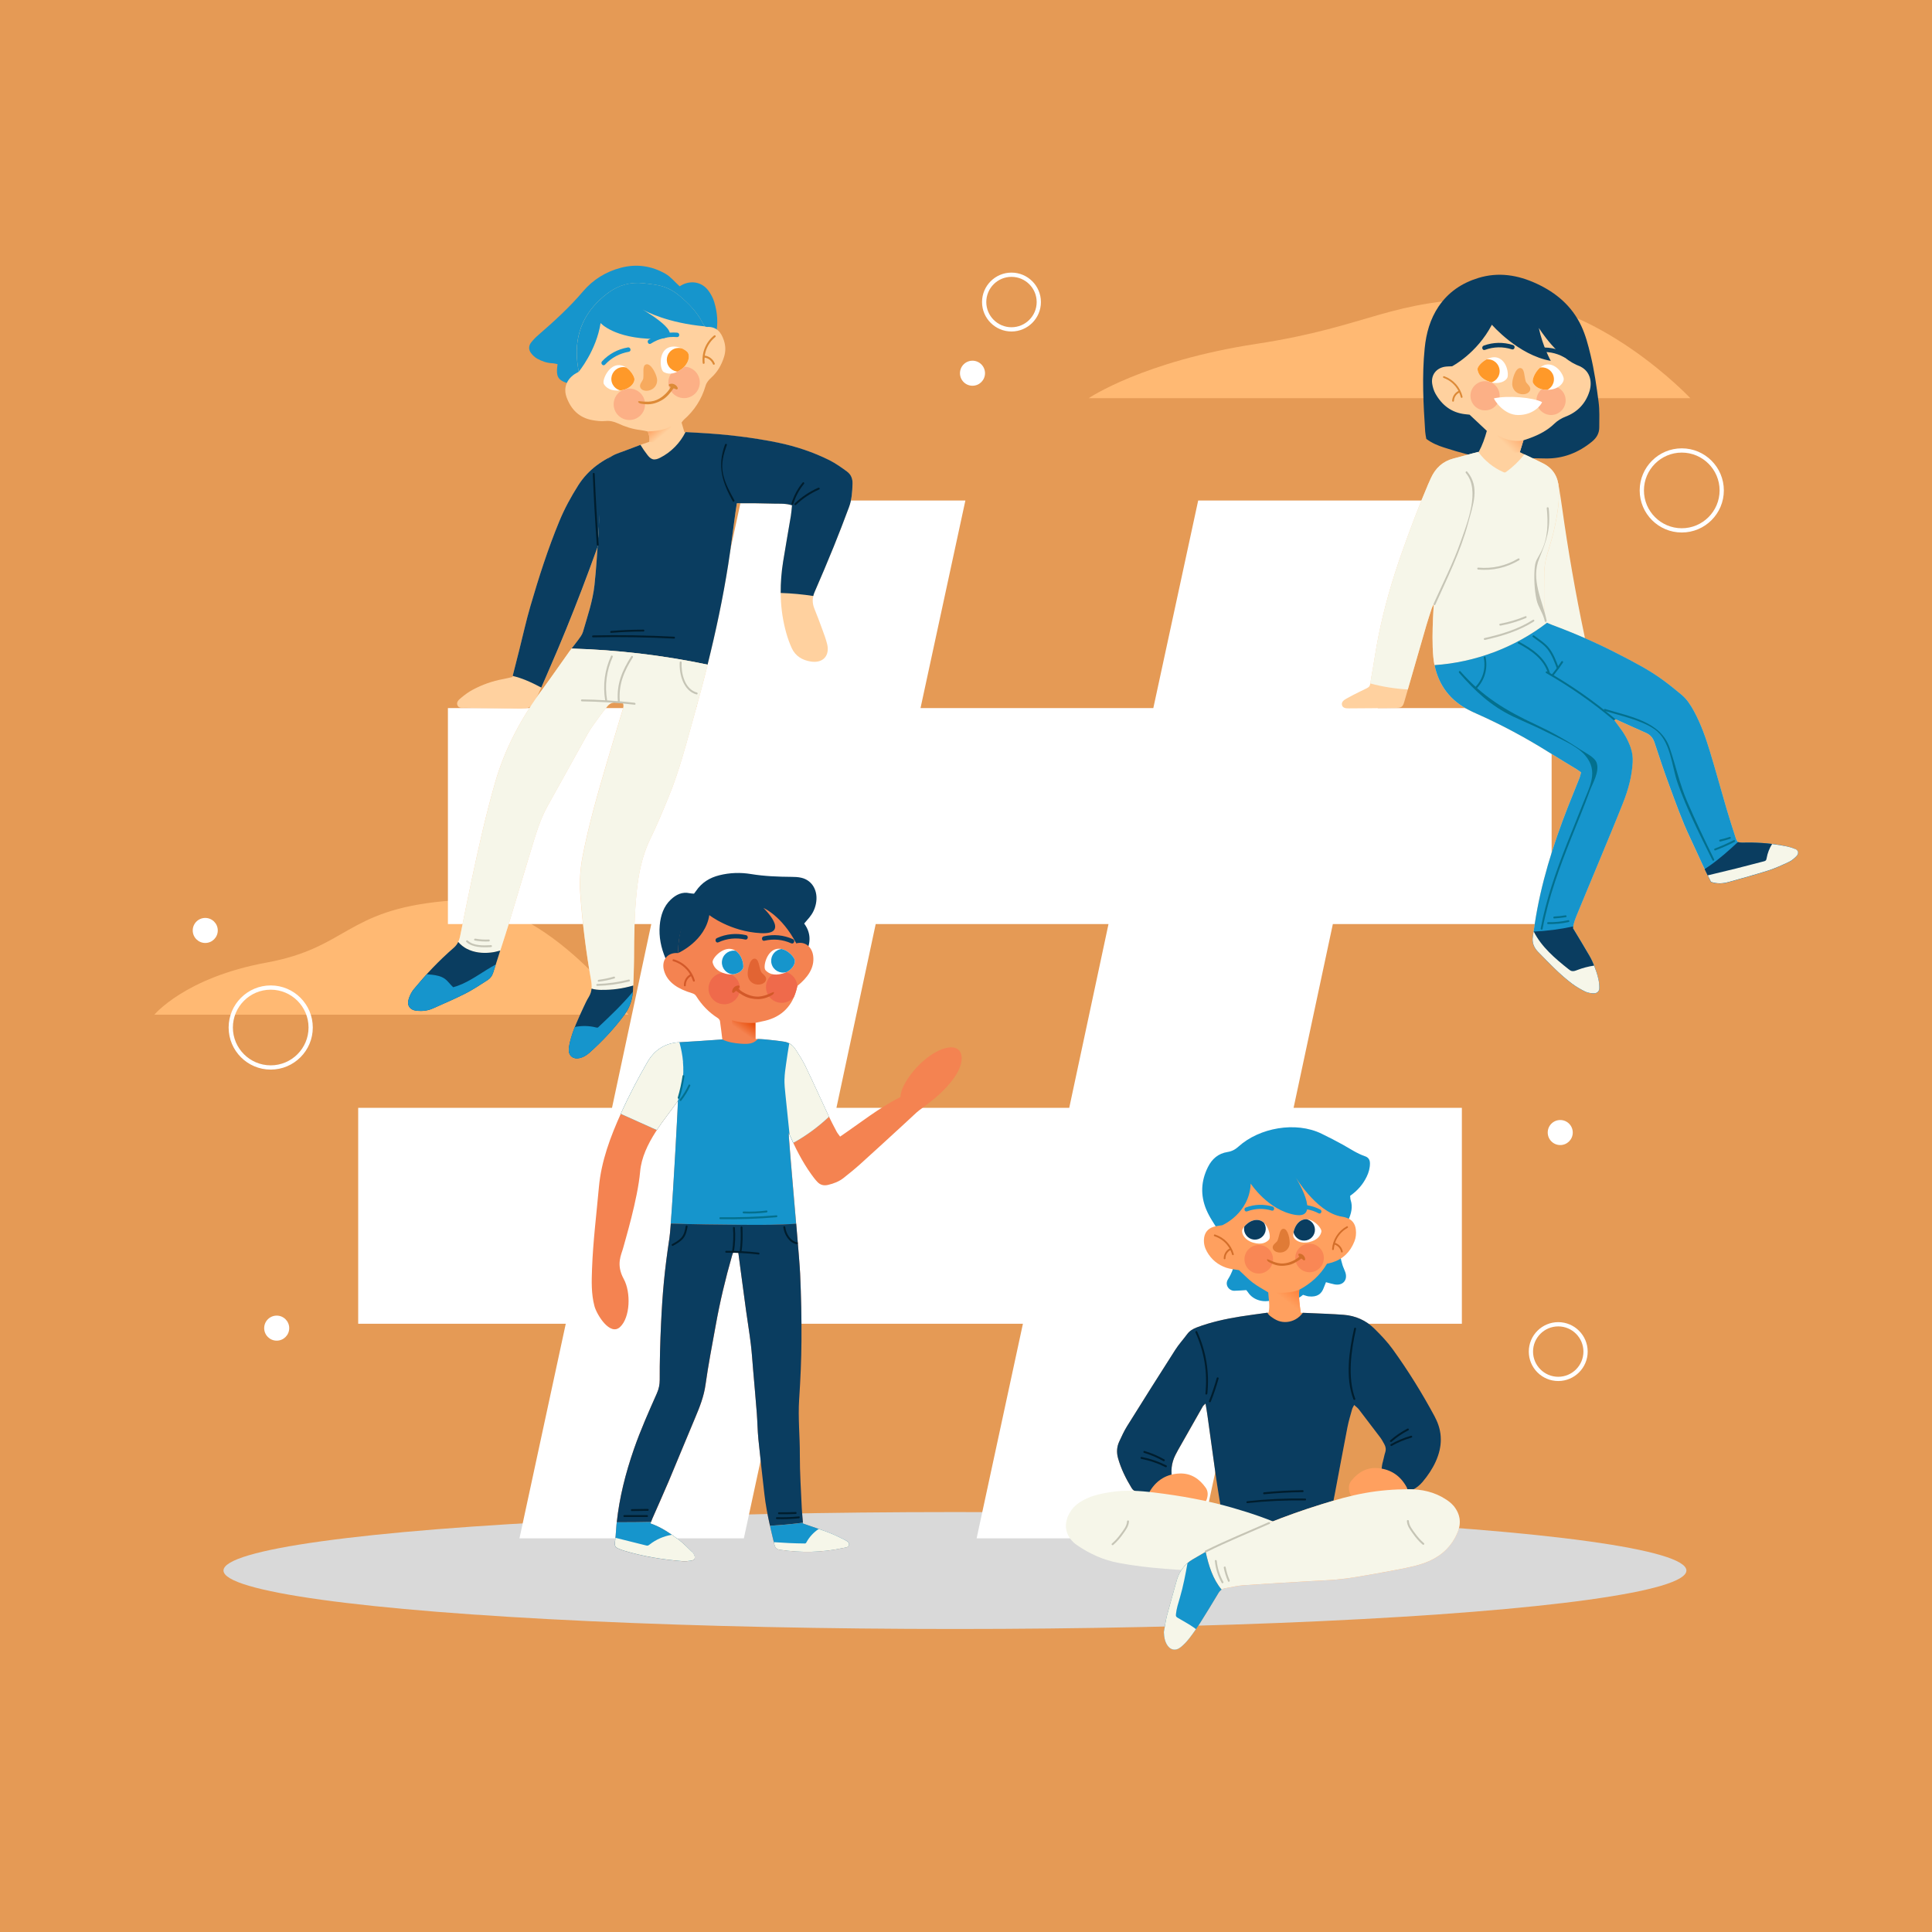 <?xml version="1.0" encoding="UTF-8"?>
<svg xmlns="http://www.w3.org/2000/svg" xmlns:xlink="http://www.w3.org/1999/xlink" viewBox="0 0 500 500">
  <defs>
    <style>
      .cls-1 {
        fill: #f48351;
      }

      .cls-2 {
        fill: url(#Degradado_sin_nombre_36-2);
      }

      .cls-3 {
        fill: #fcb086;
      }

      .cls-4 {
        fill: #fff;
      }

      .cls-5 {
        fill: #c6c5b6;
      }

      .cls-6 {
        fill: #d9d9d9;
        mix-blend-mode: multiply;
      }

      .cls-7 {
        fill: #e07b36;
      }

      .cls-8 {
        fill: #ff9929;
      }

      .cls-9 {
        fill: #03708e;
      }

      .cls-10 {
        fill: #f98755;
      }

      .cls-11 {
        fill: #ffa05f;
      }

      .cls-12 {
        fill: #d36e2a;
      }

      .cls-13 {
        clip-path: url(#clippath-2);
      }

      .cls-14 {
        fill: url(#Degradado_sin_nombre_15);
      }

      .cls-15 {
        isolation: isolate;
      }

      .cls-16 {
        clip-path: url(#clippath-6);
      }

      .cls-17 {
        fill: #e59a55;
      }

      .cls-18 {
        clip-path: url(#clippath-7);
      }

      .cls-19 {
        clip-path: url(#clippath-1);
      }

      .cls-20 {
        clip-path: url(#clippath-4);
      }

      .cls-21 {
        fill: #ffd19f;
      }

      .cls-22 {
        fill: #e26433;
      }

      .cls-23 {
        fill: #ffb973;
      }

      .cls-24 {
        clip-path: url(#clippath);
      }

      .cls-25 {
        fill: #f7aa5e;
      }

      .cls-26 {
        fill: #0a3d60;
      }

      .cls-27 {
        fill: none;
      }

      .cls-28 {
        clip-path: url(#clippath-3);
      }

      .cls-29 {
        fill: #d35929;
      }

      .cls-30 {
        fill: #dd8a37;
      }

      .cls-31 {
        fill: #ef6a4b;
      }

      .cls-32 {
        clip-path: url(#clippath-5);
      }

      .cls-33 {
        fill: url(#Degradado_sin_nombre_36);
      }

      .cls-34 {
        fill: url(#Degradado_sin_nombre_26);
      }

      .cls-35 {
        fill: #1695cc;
      }

      .cls-36 {
        fill: #001d2d;
      }

      .cls-37 {
        fill: #f6f6e9;
      }
    </style>
    <linearGradient id="Degradado_sin_nombre_26" data-name="Degradado sin nombre 26" x1="192.05" y1="267.08" x2="194.05" y2="264.23" gradientUnits="userSpaceOnUse">
      <stop offset="0" stop-color="#f48351"/>
      <stop offset="1" stop-color="#e94e0c"/>
    </linearGradient>
    <clipPath id="clippath">
      <path class="cls-27" d="M205.69,248.5c.17,1-.74,2.78-3.16,3.46-2.42,.68-3.73-.11-4.42-.88s.22-4.76,2.64-5.44,4.77,1.87,4.94,2.86Z"/>
    </clipPath>
    <clipPath id="clippath-1">
      <path class="cls-27" d="M192.29,250.55c-.34,.95-2.01,2.05-4.45,1.46-2.44-.6-3.19-1.93-3.41-2.94s2.53-4.03,4.97-3.44c2.44,.6,3.23,3.97,2.9,4.92Z"/>
    </clipPath>
    <linearGradient id="Degradado_sin_nombre_36" data-name="Degradado sin nombre 36" x1="171.22" y1="112.84" x2="169" y2="110.17" gradientUnits="userSpaceOnUse">
      <stop offset="0" stop-color="#ffd19f"/>
      <stop offset="1" stop-color="#ffa05f"/>
    </linearGradient>
    <linearGradient id="Degradado_sin_nombre_36-2" data-name="Degradado sin nombre 36" x1="389.86" y1="115.38" x2="393.71" y2="111.44" xlink:href="#Degradado_sin_nombre_36"/>
    <linearGradient id="Degradado_sin_nombre_15" data-name="Degradado sin nombre 15" x1="333.42" y1="337.12" x2="336.73" y2="332.77" gradientUnits="userSpaceOnUse">
      <stop offset="0" stop-color="#ffa05f"/>
      <stop offset="1" stop-color="#ff7933"/>
    </linearGradient>
    <clipPath id="clippath-2">
      <path class="cls-27" d="M321.48,318.43c-.16,.91,.67,2.55,2.88,3.18,2.21,.63,3.42-.09,4.05-.79,.63-.7-.18-4.36-2.4-5-2.21-.63-4.38,1.69-4.54,2.6Z"/>
    </clipPath>
    <clipPath id="clippath-3">
      <path class="cls-27" d="M334.75,320.09c.31,.87,1.84,1.89,4.08,1.36,2.24-.54,2.94-1.76,3.14-2.68s-2.3-3.71-4.54-3.17c-2.24,.54-2.98,3.62-2.68,4.5Z"/>
    </clipPath>
    <clipPath id="clippath-4">
      <path class="cls-27" d="M404.7,98.13c-.03,1.01-1.29,2.57-3.8,2.74-2.51,.17-3.63-.87-4.15-1.76-.52-.89,1.18-4.61,3.69-4.79,2.51-.17,4.29,2.8,4.25,3.81Z"/>
    </clipPath>
    <clipPath id="clippath-5">
      <path class="cls-27" d="M390.1,97.74c-.42,.92-2.17,1.88-4.56,1.08-2.38-.8-3.02-2.19-3.16-3.21-.14-1.02,2.85-3.81,5.24-3.02,2.38,.8,2.9,4.22,2.48,5.14Z"/>
    </clipPath>
    <clipPath id="clippath-6">
      <path class="cls-27" d="M178.06,91.33c.5,.88,.23,2.86-1.83,4.31-2.05,1.45-3.55,1.14-4.46,.64s-1.38-4.56,.67-6.01c2.05-1.45,5.12,.17,5.61,1.05Z"/>
    </clipPath>
    <clipPath id="clippath-7">
      <path class="cls-27" d="M164.2,98.18c0,1.01-1.21,2.61-3.71,2.86-2.5,.25-3.66-.75-4.2-1.63-.54-.88,1.04-4.65,3.54-4.9,2.5-.25,4.37,2.66,4.37,3.67Z"/>
    </clipPath>
  </defs>
  <g class="cls-15">
    <g id="BACKGROUND">
      <rect class="cls-17" width="500" height="500"/>
    </g>
    <g id="OBJECTS">
      <g>
        <g>
          <path class="cls-23" d="M162.65,262.6H39.95s7.97-9.63,29-13.48c21.03-3.85,20.4-13.48,45.89-15.89,25.5-2.41,47.81,29.38,47.81,29.38Z"/>
          <path class="cls-23" d="M437.46,103.05h-155.7s14.07-9.59,43.48-14.07c29.41-4.48,34.53-11.66,61.29-11.66s50.93,25.73,50.93,25.73Z"/>
        </g>
        <g>
          <path class="cls-4" d="M59.17,265.92c0-6,4.88-10.89,10.89-10.89s10.89,4.88,10.89,10.89-4.88,10.89-10.89,10.89-10.89-4.88-10.89-10.89Zm1.1,0c0,5.4,4.39,9.79,9.79,9.79s9.79-4.39,9.79-9.79-4.39-9.79-9.79-9.79-9.79,4.39-9.79,9.79Z"/>
          <path class="cls-4" d="M424.35,126.92c0-6,4.88-10.89,10.89-10.89s10.89,4.88,10.89,10.89-4.88,10.89-10.89,10.89-10.89-4.88-10.89-10.89Zm1.1,0c0,5.4,4.39,9.79,9.79,9.79s9.79-4.39,9.79-9.79-4.39-9.79-9.79-9.79-9.79,4.39-9.79,9.79Z"/>
          <path class="cls-4" d="M395.65,349.79c0-4.2,3.42-7.62,7.62-7.62s7.62,3.42,7.62,7.62-3.42,7.62-7.62,7.62-7.62-3.42-7.62-7.62Zm1.1,0c0,3.59,2.92,6.52,6.52,6.52s6.52-2.93,6.52-6.52-2.92-6.52-6.52-6.52-6.52,2.93-6.52,6.52Z"/>
          <path class="cls-4" d="M254.15,78.17c0-4.2,3.42-7.62,7.62-7.62s7.62,3.42,7.62,7.62-3.42,7.62-7.62,7.62-7.62-3.42-7.62-7.62Zm1.1,0c0,3.59,2.92,6.52,6.52,6.52s6.52-2.92,6.52-6.52-2.92-6.52-6.52-6.52-6.52,2.92-6.52,6.52Z"/>
          <path class="cls-4" d="M49.88,240.8c0,1.79,1.45,3.24,3.24,3.24s3.24-1.45,3.24-3.24-1.45-3.24-3.24-3.24-3.24,1.45-3.24,3.24Z"/>
          <circle class="cls-4" cx="251.68" cy="96.59" r="3.24"/>
          <path class="cls-4" d="M68.37,343.72c0,1.79,1.45,3.24,3.24,3.24s3.24-1.45,3.24-3.24-1.45-3.24-3.24-3.24-3.24,1.45-3.24,3.24Z"/>
          <circle class="cls-4" cx="403.79" cy="293.1" r="3.24"/>
        </g>
      </g>
      <g>
        <ellipse class="cls-6" cx="247.14" cy="406.45" rx="189.3" ry="15.13"/>
        <g>
          <path class="cls-4" d="M264.74,342.59h-60.25l-11.98,55.53h-58.07l11.98-55.53h-53.72v-55.89h65.69l10.16-47.55h-52.63v-55.9h64.24l11.61-53.72h58.07l-11.61,53.72h60.25l11.61-53.72h58.07l-11.61,53.72h45.01v55.9h-56.62l-10.16,47.55h43.55v55.89h-55.53l-11.98,55.53h-58.07l11.98-55.53Zm22.14-103.44h-60.25l-10.16,47.55h60.25l10.16-47.55Z"/>
          <g>
            <path class="cls-26" d="M179.61,231.28c.17-.23,.33-.42,.47-.63,1.55-2.3,3.65-3.53,6.11-4.14,2.71-.67,5.45-.76,8.22-.3,3.48,.57,6.96,.69,10.44,.72,.84,0,1.69,.04,2.52,.23,2.89,.66,4.45,3.48,3.79,6.73-.28,1.37-.86,2.54-1.69,3.54-.44,.54-.9,1.05-1.35,1.58,1.83,2.5,1.7,5.03,.46,7.55-1.41,2.84-3.41,5.04-5.89,6.56-3.07,1.89-6.3,3.4-9.84,3.94-1.66,.26-3.33,.32-5.02,.06-3.18-.49-6.29-1.26-9.34-2.61-2.85-1.26-4.93-3.38-6.26-6.5-1.16-2.71-1.75-5.56-1.49-8.54,.23-2.64,1.05-4.93,2.82-6.62,1.41-1.34,3-2.12,4.95-1.68,.35,.08,.71,.07,1.09,.11Z"/>
            <path class="cls-1" d="M243.92,271.49c-5.26,1.88-10.77,8.73-10.9,12.42-5.61,2.84-10.41,6.72-15.6,10.24-.35-.5-.68-.86-.9-1.28-.75-1.43-1.51-2.86-2.19-4.31-1.96-4.18-3.84-8.39-5.85-12.55-.77-1.6-1.75-3.12-2.74-4.62-.62-.94-1.59-1.6-2.76-1.79-1.66-.27-3.34-.43-5.02-.6-.8-.08-1.61-.09-2.45-.13v-4.16c.59-.13,1.12-.26,1.65-.36,4.66-.85,7.58-3.53,8.83-7.74,.14-.47,.27-.96,.38-1.46,2.59-2.11,4.5-4.62,4.08-7.79-.31-2.29-2.08-3.83-4.38-3.22-.04-.2-.08-.4-.13-.6-.53-2.38-1.4-4.65-2.68-6.76-4.54-7.53-14.35-9.45-21.42-4.09-4.54,3.44-6.44,8.53-6.31,13.96-3.04-.24-4.4,2.08-3.67,4.58,.93,3.17,3.85,4.79,7.21,5.8,.53,.16,.86,.37,1.13,.8,1.42,2.26,3.24,4.17,5.56,5.64,.26,.17,.53,.5,.57,.79,.23,1.53,.4,3.06,.61,4.76-.63,.04-1.04,.07-1.44,.1-3.19,.21-6.39,.46-9.59,.62-3.89,.2-6.57,2.05-8.4,5.21-2.45,4.25-4.72,8.57-6.73,13.02-2.8,6.2-5.18,12.5-5.79,19.31-.63,7-1.51,13.97-1.77,21-.12,3.28-.23,6.54,.63,9.76,.57,2.14,4.01,7.83,6.63,5.38,2.62-2.45,2.85-8.94,.94-12.43-2.09-3.82-.57-6.36-.14-8.04,.43-1.68,3.75-12.55,4.39-19.77,.64-7.22,6.62-13.72,9.78-18.27,.12-.18-1.62,31.6-2.2,35.49-1.28,8.44-1.8,14.26-2.17,22.22-.21,4.4-.37,10.09-.34,14.49,0,1.22-.23,2.35-.74,3.5-2.12,4.77-4.24,9.54-5.95,14.46-2.21,6.38-3.85,12.85-4.5,19.53-.13,1.33-.16,2.67-.33,3.99-.22,1.7-.17,1.85,1.54,2.49,.21,.08,.42,.17,.64,.23,4.95,1.5,10.03,2.32,15.2,2.74,.76,.06,1.56-.02,2.32-.14,.8-.14,1.06-.62,.79-1.34-.12-.32-.3-.64-.55-.88-1.12-1.07-2.19-2.21-3.43-3.14-2.25-1.69-4.56-3.31-7.38-4.28,.18-.46,.32-.87,.49-1.25,1.41-3.23,2.87-6.44,4.24-9.68,2.31-5.49,4.55-11,6.87-16.49,1.17-2.76,2.24-5.51,2.65-8.51,.71-5.12,1.71-10.21,2.63-15.31,1.09-6.08,2.52-12.09,4.23-18.04,.3-1.04,.32-1.03,1.61-.9,.16,1.2,.31,2.43,.48,3.66,.51,3.85,1.02,7.7,1.55,11.54,.4,2.86,.87,5.71,1.22,8.58,.27,2.23,.41,4.47,.6,6.7,.32,3.74,.66,7.47,.95,11.21,.17,2.24,.19,4.48,.41,6.71,.47,4.76,1.03,9.51,1.56,14.26,.5,4.42,1.53,8.75,2.6,13.07,.19,.78,.57,1.14,1.43,1.27,5.49,.82,10.94,.71,16.36-.47,.57-.12,1.34-.11,1.48-.75,.15-.7-.55-1.06-1.1-1.33-1.33-.67-2.67-1.33-4.06-1.87-2.19-.84-4.43-1.57-6.73-2.37-.11-1.29-.26-2.61-.32-3.94-.2-4.61-.52-9.22-.5-13.83,.02-4.79-.5-9.56-.18-14.35,.34-5.08,.57-10.17,.6-15.25,.04-5.78-.09-11.56-.35-17.33-.22-5.01-3.21-37.03-2.9-36.32,1.6,3.68,3.39,7.27,5.75,10.57,.51,.71,1.04,1.43,1.65,2.06,.72,.75,1.61,1,2.73,.74,1.5-.35,2.88-.89,4.05-1.82,1.44-1.14,2.86-2.29,4.22-3.51,3.84-3.46,7.64-6.96,11.44-10.45,1.06-.97,2.11-1.95,3.16-2.93,1.39-1.29,6.41-4.24,9.81-9.09,3.4-4.85,2.2-9.23-3.06-7.36Z"/>
            <path class="cls-34" d="M189.47,264.06s-.62,4.55,6.03,4.8v-4.16s-2.82,.31-6.03-.64Z"/>
            <path class="cls-26" d="M183.57,236.83s5.39,4.26,13.33,4.67c7.94,.41,.67-6.52,.67-6.52,0,0,4.71,1.94,8.5,9.15,.09-.21,.06-.76,0-.97-.54-2.43-1.26-4.44-2.56-6.6-4.64-7.69-14.64-9.64-21.85-4.17-4.63,3.51-6.26,8.7-6.13,14.24,0,0,7-3.07,8.04-9.81Z"/>
            <path class="cls-31" d="M191.5,255.96c-.07,2.25-1.94,4.01-4.19,3.94-2.25-.07-4.01-1.94-3.94-4.19,.07-2.25,1.94-4.01,4.19-3.94,2.25,.07,4.01,1.94,3.94,4.19Z"/>
            <path class="cls-31" d="M202.43,251.4c-2.25-.07-4.12,1.7-4.19,3.94-.07,2.25,1.7,4.12,3.94,4.19,1.33,.04,2.52-.57,3.29-1.53,.19-.45,.36-.91,.51-1.39,.14-.45,.26-.93,.37-1.41-.14-2.07-1.8-3.74-3.92-3.8Z"/>
            <path class="cls-29" d="M191.1,255.9c.1-.15,.26-.3,.31-.49,.03-.1,0-.36-.28-.36-.85,0-1.51,.62-1.65,1.43-.02,.12-.08,.41,.23,.46,.31,.05,.48-.37,.8-.52,1.1,.82,2.35,1.65,3.73,1.94,1.42,.3,2.83,.33,4.21-.21,.73-.28,2.01-.77,1.83-1.35-.1-.31-1.8,.99-3.95,1.12-1.82,.11-4-.85-5.23-2.03Z"/>
            <path class="cls-29" d="M174.36,248.27c-.31-.09-.44,.39-.13,.48,1.87,.56,3.41,1.78,4.37,3.42-1.01,.59-1.63,1.67-1.61,2.85,0,.32,.5,.32,.49,0-.02-1.01,.5-1.89,1.35-2.4,.2,.4,.38,.82,.51,1.25,.09,.3,.57,.18,.48-.13-.78-2.65-2.81-4.69-5.45-5.47Z"/>
            <path class="cls-35" d="M214.32,288.55c-1.96-4.18-3.84-8.39-5.85-12.55-.77-1.6-1.75-3.12-2.74-4.62-.62-.94-1.59-1.6-2.76-1.79-1.66-.27-3.34-.43-5.02-.6-.6-.06-1.2-.08-1.82-.1-.33,.38-.74,.7-1.2,.9-.98,.44-2.11,.4-3.18,.32-1.66-.12-3.35-.37-4.83-1.11-.62,.04-1.02,.07-1.42,.1-3.19,.21-6.39,.46-9.59,.62-3.89,.2-6.57,2.05-8.4,5.21-2.45,4.25-4.72,8.57-6.73,13.02-.05,.1-.09,.21-.14,.31,3.11,1.4,6.22,2.79,9.33,4.19,1.88-2.87,3.98-5.43,5.46-7.56,.1-.15-1.11,22.32-1.85,31.77,6.07,.21,12.15,.27,18.22,.32,4.75,.04,9.5,.07,14.23-.28-.92-10.74-2.09-23.9-1.89-23.44,.37,.84,.75,1.68,1.14,2.51,3.35-1.85,6.46-4.14,9.24-6.77-.07-.15-.15-.3-.22-.45Z"/>
            <path class="cls-26" d="M191.83,316.98c-6.08-.05-12.15-.11-18.22-.32,0-.06,0-.12,.01-.17-.14,1.87-.27,3.26-.37,3.89-1.28,8.44-1.8,14.26-2.17,22.22-.21,4.4-.37,10.09-.34,14.49,0,1.22-.23,2.35-.74,3.5-2.12,4.77-4.24,9.54-5.95,14.46-2.14,6.18-3.74,12.45-4.43,18.91,2.95,.01,5.9-.01,8.86-.08,.12-.31,.23-.61,.35-.89,1.41-3.23,2.87-6.44,4.24-9.68,2.31-5.49,4.55-11,6.87-16.49,1.17-2.76,2.24-5.51,2.65-8.51,.71-5.12,1.71-10.21,2.63-15.31,1.09-6.08,2.52-12.09,4.23-18.04,.3-1.04,.32-1.03,1.61-.9,.16,1.2,.31,2.43,.48,3.66,.51,3.85,1.02,7.7,1.55,11.54,.4,2.86,.87,5.71,1.22,8.58,.27,2.23,.41,4.47,.6,6.7,.32,3.74,.66,7.47,.95,11.21,.17,2.24,.19,4.48,.41,6.71,.47,4.76,1.03,9.51,1.56,14.26,.31,2.74,.84,5.45,1.44,8.14,2.85-.16,5.7-.42,8.53-.79-.1-1.23-.24-2.48-.3-3.74-.2-4.61-.52-9.22-.5-13.83,.02-4.79-.5-9.56-.18-14.35,.34-5.08,.57-10.17,.6-15.25,.04-5.78-.09-11.56-.35-17.33-.15-3.43-1.6-19.51-2.4-29.09,.38,4.61,.92,10.72,1.39,16.21-4.73,.35-9.49,.32-14.23,.28Z"/>
            <g>
              <path class="cls-35" d="M179.14,401.68c-1.12-1.07-2.19-2.21-3.43-3.15-2.25-1.69-4.56-3.31-7.38-4.28,.05-.13,.09-.25,.14-.37-2.95,.07-5.9,.09-8.86,.08l-.07,.62c-.13,1.33-.16,2.67-.33,3.99-.22,1.7-.17,1.85,1.54,2.49,.21,.08,.42,.17,.64,.23,4.95,1.5,10.03,2.32,15.2,2.74,.76,.06,1.56-.02,2.32-.14,.8-.14,1.06-.62,.79-1.34-.12-.32-.3-.64-.55-.88Z"/>
              <path class="cls-35" d="M218.61,398.52c-1.33-.67-2.67-1.33-4.06-1.87-2.19-.84-4.43-1.57-6.73-2.37l-.02-.2c-2.83,.37-5.68,.63-8.53,.79,.37,1.65,.76,3.29,1.17,4.93,.19,.78,.57,1.14,1.43,1.27,5.49,.82,10.94,.71,16.36-.47,.57-.12,1.34-.11,1.48-.75,.15-.7-.55-1.06-1.1-1.33Z"/>
            </g>
            <path class="cls-37" d="M179.14,401.68c-1.12-1.07-2.19-2.21-3.43-3.15-.6-.45-1.21-.9-1.83-1.33-2.08,.34-4.08,1.2-5.73,2.5-.17,.13-.34,.27-.55,.3-.15,.02-.3-.02-.44-.05-2.63-.66-5.25-1.31-7.88-1.97-.02,.19-.03,.39-.05,.58-.22,1.7-.17,1.85,1.54,2.49,.21,.08,.42,.17,.64,.23,4.95,1.5,10.03,2.32,15.2,2.74,.76,.06,1.56-.02,2.32-.14,.8-.14,1.06-.62,.79-1.34-.12-.32-.3-.64-.55-.88Z"/>
            <path class="cls-37" d="M218.61,398.52c-1.33-.67-2.67-1.33-4.06-1.87-.88-.34-1.78-.65-2.67-.96-1.32,.88-2.43,2.08-3.19,3.48-.04,.08-.09,.17-.17,.22-.09,.06-.2,.06-.3,.06-2.65-.02-5.3-.15-7.94-.34,.06,.23,.11,.46,.16,.7,.19,.78,.57,1.14,1.43,1.27,5.49,.82,10.94,.71,16.36-.47,.57-.12,1.34-.11,1.48-.75,.15-.7-.55-1.06-1.1-1.33Z"/>
            <path class="cls-36" d="M187.94,324.2c2.8-.02,5.59,.14,8.38,.46,.32,.04,.31-.46,0-.49-2.79-.32-5.57-.47-8.38-.46-.32,0-.32,.5,0,.49h0Z"/>
            <path class="cls-36" d="M189.93,324c.34-2.06,.43-4.12,.26-6.21-.03-.32-.52-.32-.49,0,.16,2.04,.09,4.05-.24,6.07-.05,.31,.43,.45,.48,.13h0Z"/>
            <path class="cls-36" d="M191.87,324.06c.38-2.13,.35-4.26,.28-6.41-.01-.32-.51-.32-.49,0,.07,2.1,.11,4.19-.26,6.28-.06,.31,.42,.45,.48,.13h0Z"/>
            <path class="cls-36" d="M174.19,322.4c.94-.51,1.91-1.06,2.61-1.89,.72-.87,.95-1.96,1.14-3.04,.05-.31-.42-.45-.48-.13-.19,1.1-.41,2.2-1.2,3.04-.65,.69-1.5,1.15-2.32,1.6-.28,.15-.03,.58,.25,.43h0Z"/>
            <path class="cls-36" d="M202.73,317.59c.23,1.87,1.45,4.02,3.42,4.4,.31,.06,.44-.42,.13-.48-1.73-.33-2.85-2.27-3.05-3.92-.04-.31-.53-.32-.49,0h0Z"/>
            <path class="cls-36" d="M167.46,392.11c-1.96,0-3.93,0-5.89,0-.32,0-.32,.49,0,.49,1.96,0,3.93,0,5.89,0,.32,0,.32-.49,0-.49h0Z"/>
            <path class="cls-36" d="M167.64,390.5c-1.37,.02-2.74,.04-4.12,.06-.32,0-.32,.5,0,.5,1.37-.02,2.74-.04,4.12-.06,.32,0,.32-.5,0-.49h0Z"/>
            <path class="cls-36" d="M206.74,392.45c-1.89,.19-3.78,.26-5.68,.2-.32,0-.32,.49,0,.49,1.9,.06,3.79-.01,5.68-.2,.31-.03,.32-.53,0-.5h0Z"/>
            <path class="cls-36" d="M205.92,391.31c-1.44,.06-2.88,.09-4.33,.07-.32,0-.32,.49,0,.5,1.44,.02,2.89,0,4.33-.07,.32-.01,.32-.51,0-.49h0Z"/>
            <g>
              <path class="cls-37" d="M203.02,279.26c-.03,1.34,.11,2.68,.25,4.02,.36,3.45,.71,6.9,1.07,10.36,.32,.71,.64,1.43,.97,2.13,3.35-1.85,6.46-4.14,9.24-6.77-.07-.15-.15-.3-.22-.45-1.96-4.18-3.84-8.39-5.85-12.55-.77-1.6-1.75-3.12-2.74-4.62-.37-.57-.89-1.02-1.49-1.34-.31,1.8-.57,3.61-.83,5.42-.18,1.26-.36,2.52-.39,3.79Z"/>
              <path class="cls-37" d="M176.77,274.82c-.15-1.72-.48-3.42-.94-5.09-3.84,.22-6.49,2.06-8.31,5.2-2.45,4.25-4.72,8.57-6.73,13.02-.05,.1-.09,.21-.14,.31,3.11,1.4,6.22,2.79,9.33,4.19,1.87-2.84,3.95-5.39,5.42-7.51,1.25-3.19,1.65-6.69,1.35-10.11Z"/>
            </g>
            <path class="cls-9" d="M186.42,315.52c4.85,.07,9.69-.09,14.52-.5,.32-.03,.32-.52,0-.5-4.83,.4-9.67,.57-14.52,.5-.32,0-.32,.49,0,.49h0Z"/>
            <path class="cls-9" d="M198.38,313.28c-1.97,.25-3.95,.33-5.93,.25-.32-.01-.32,.48,0,.5,1.99,.09,3.96,0,5.93-.25,.31-.04,.32-.54,0-.49h0Z"/>
            <path class="cls-9" d="M175.88,284.19c.56-1.85,.97-3.72,1.24-5.63,.04-.31-.43-.45-.48-.13-.27,1.91-.69,3.78-1.24,5.63-.09,.31,.39,.44,.48,.13h0Z"/>
            <path class="cls-9" d="M176.29,284.86c.92-1.19,1.7-2.46,2.34-3.82,.13-.29-.29-.54-.43-.25-.62,1.32-1.37,2.57-2.26,3.72-.19,.25,.15,.6,.35,.35h0Z"/>
            <g>
              <g>
                <path class="cls-4" d="M205.69,248.5c.17,1-.74,2.78-3.16,3.46-2.42,.68-3.73-.11-4.42-.88s.22-4.76,2.64-5.44,4.77,1.87,4.94,2.86Z"/>
                <g class="cls-24">
                  <path class="cls-35" d="M205.59,247.81c.46,1.63-.49,3.33-2.12,3.78-1.63,.46-3.33-.49-3.78-2.12s.49-3.33,2.12-3.78,3.33,.49,3.78,2.12Z"/>
                </g>
              </g>
              <g>
                <path class="cls-4" d="M192.29,250.55c-.34,.95-2.01,2.05-4.45,1.46-2.44-.6-3.19-1.93-3.41-2.94s2.53-4.03,4.97-3.44c2.44,.6,3.23,3.97,2.9,4.92Z"/>
                <g class="cls-19">
                  <path class="cls-35" d="M192.87,249.82c-.4,1.65-2.06,2.66-3.71,2.25-1.65-.4-2.65-2.06-2.25-3.71,.4-1.65,2.06-2.65,3.71-2.25,1.65,.4,2.65,2.06,2.25,3.71Z"/>
                </g>
              </g>
              <path class="cls-22" d="M193.52,252.42c.15,1.25,1.1,2.27,2.45,2.38,1.39,.11,2.33-.64,2.31-1.47s-1.09-1.31-1.33-1.88c-.53-1.23-.53-3.43-1.74-3.35-1.21,.08-1.84,3.07-1.69,4.32Z"/>
              <path class="cls-26" d="M197.82,243.46c2.38-.54,4.71-.34,6.95,.67,.68,.3,1.11-.76,.44-1.07-2.4-1.08-4.98-1.32-7.54-.74-.72,.16-.56,1.31,.16,1.14h0Z"/>
              <path class="cls-26" d="M193.06,242.01c-2.55-.57-5.16-.32-7.53,.77-.67,.31-.28,1.4,.39,1.09,2.21-1.02,4.58-1.25,6.95-.72,.72,.16,.92-.98,.2-1.14h0Z"/>
            </g>
          </g>
          <g>
            <g>
              <g>
                <path class="cls-21" d="M132.61,175.21c.62-2.42,1.2-4.71,1.78-6.99,.96-3.79,1.79-7.62,2.89-11.37,2.17-7.43,4.53-14.81,7.49-21.98,1.34-3.25,3.02-6.33,4.9-9.29,2.6-4.09,6.36-6.7,10.79-8.45,.14-.05,.32-.01,.48,0,.08,0,.16,.05,.28,.08,.47,1.52,.16,3.05-.1,4.57-.6,3.47-1.89,6.74-3.03,10.06-4.77,13.88-9.92,27.62-15.81,41.07-1.05,2.39-2.02,4.81-3.17,7.15-1.5,3.07-1.81,3.38-5.23,3.32-4.49-.07-8.97-.12-13.46-.21-.69-.02-1.62,.21-2-.57-.44-.92,.37-1.54,.95-2.03,.93-.78,1.93-1.52,3-2.08,2.46-1.31,5.06-2.24,7.81-2.74,.72-.13,1.42-.31,2.42-.53Z"/>
                <path class="cls-26" d="M161.21,117.21c-.12-.04-.2-.08-.28-.08-.16-.01-.34-.06-.48,0-4.43,1.76-8.19,4.36-10.79,8.45-1.88,2.97-3.56,6.04-4.9,9.29-2.96,7.17-5.32,14.54-7.49,21.98-1.1,3.75-1.93,7.58-2.89,11.37-.55,2.19-1.11,4.39-1.7,6.71,1.16,.27,2.3,.65,3.4,1.1,1.37,.56,2.7,1.22,4,1.91,.75-1.67,1.45-3.36,2.18-5.03,5.89-13.45,11.03-27.19,15.81-41.07,1.14-3.31,2.43-6.58,3.03-10.06,.26-1.52,.57-3.05,.1-4.57Z"/>
              </g>
              <path class="cls-35" d="M175.89,74.09c.31-.17,.66-.39,1.03-.55,2.33-.98,4.8-.42,6.35,1.6,.68,.89,1.25,1.94,1.57,3.01,1.74,5.77,.63,10.97-3.41,15.47-3.61,4.02-8.2,6.43-13.4,7.61-4.52,1.02-9.06,1.05-13.54-.37-.47-.15-.94-.29-1.38-.49-1.56-.73-3.12-1.33-4.92-1.04-.6,.1-1.29-.14-1.89-.36-1.73-.65-2.24-1.49-2.15-3.36,.02-.41,.09-.81,.15-1.37-.46-.08-.9-.21-1.35-.23-1.42-.06-2.73-.52-3.94-1.2-.61-.35-1.18-.88-1.6-1.46-.64-.87-.62-1.87,.06-2.73,.55-.7,1.19-1.35,1.86-1.93,4.07-3.53,8.05-7.15,11.55-11.27,2.6-3.06,5.91-5.1,9.81-6.13,4.07-1.06,7.96-.49,11.56,1.58,1.3,.75,2.3,2.01,3.64,3.22Z"/>
              <path class="cls-21" d="M161.27,182.02c-.91-.39-1.89-.39-2.83-.14-.5,.14-1.01,.55-1.34,.97-1.26,1.6-2.46,3.25-3.65,4.91-.52,.73-1.01,1.49-1.44,2.27-3.45,6.2-6.88,12.41-10.33,18.61-2,3.6-3.09,7.53-4.29,11.43-1.89,6.16-3.68,12.34-5.57,18.5-1.34,4.36-2.81,8.69-4.15,13.05-.29,.93-.8,1.6-1.57,2.09-1.86,1.17-3.69,2.42-5.65,3.41-2.76,1.4-5.61,2.61-8.43,3.87-1.29,.58-2.68,.73-4.07,.61-1.92-.17-2.76-1.43-2.13-3.23,.29-.83,.7-1.68,1.26-2.35,1.55-1.89,3.15-3.74,4.85-5.5,1.75-1.82,3.58-3.58,5.49-5.23,.94-.81,1.4-1.74,1.63-2.88,1.03-5.03,2.03-10.07,3.1-15.09,1.77-8.29,3.62-16.56,5.96-24.72,2.55-8.91,6.85-16.89,12.33-24.3,2.42-3.28,4.72-6.65,7.1-9.97,.66-.93,1.43-1.78,2.1-2.71,.47-.66,1.01-1.33,1.23-2.08,1.15-3.99,2.52-7.95,2.98-12.1,.48-4.38,.71-8.78,1.02-13.17,.34-4.96,.65-9.93,.97-14.89,.02-.33,.06-.65,.1-.97,.32-2.35,1.39-4.14,3.74-4.99,2.22-.8,4.42-1.66,6.63-2.49,.53-.2,1.07-.37,1.67-.57,.27-.94,0-1.77-.33-2.7-.62-.12-1.25-.29-1.88-.36-2.05-.23-3.98-.86-5.84-1.72-1.06-.49-2.08-.74-3.28-.62-1.12,.11-2.28-.04-3.4-.24-3.37-.62-5.47-2.77-6.61-5.88-.86-2.35-.07-4.54,2.01-5.98,.33-.23,.69-.4,1.11-.64-.13-.92-.28-1.8-.38-2.68-.78-7.5,2.11-13.4,8.08-17.8,2.63-1.93,5.69-2.81,9-2.44,1.37,.16,2.76,.28,4.1,.58,2.02,.45,3.81,1.41,5.39,2.76,2.39,2.02,4.54,4.23,5.95,7.06,.14,.29,.35,.54,.51,.78,.21,.05,.37,.13,.52,.13,2.48-.13,3.7,1.33,4.4,3.46,.48,1.44,.51,2.85,.04,4.32-.65,2.07-1.69,3.89-3.3,5.34-.68,.62-1.23,1.26-1.49,2.17-1.01,3.46-2.9,6.36-5.61,8.73-.18,.16-.3,.37-.58,.72,.22,.74,.46,1.57,.72,2.48,1.28,.07,2.41,.14,3.55,.2,6.93,.38,13.81,1.15,20.62,2.54,4.65,.95,9.14,2.44,13.39,4.57,1.59,.79,3.06,1.86,4.51,2.91,1.04,.75,1.5,1.82,1.46,3.18-.07,2.05-.19,4.09-.91,6.02-1.28,3.44-2.59,6.86-3.97,10.26-1.6,3.93-3.25,7.83-4.94,11.72-.63,1.45-.65,2.81-.07,4.26,.73,1.81,1.42,3.64,2.09,5.48,.45,1.22,.91,2.45,1.22,3.71,.73,3.02-1.07,5-4.18,4.53-2.2-.33-4.03-1.39-4.99-3.5-.57-1.26-1.04-2.57-1.41-3.9-1.71-6.08-1.8-12.24-.81-18.43,.63-3.94,1.35-7.88,2-11.82,.14-.87,.19-1.76,.3-2.75-1.61-.55-3.15-.4-4.67-.44-1.63-.05-3.26-.08-4.89-.1-1.54-.02-3.08,0-4.72,0-.14,.95-.27,1.75-.38,2.55-.61,4.44-1.15,8.89-1.85,13.32-2.07,13.15-5.18,26.06-8.78,38.86-2.01,7.14-3.82,14.35-6.65,21.23-1.49,3.62-2.98,7.25-4.7,10.76-2.15,4.41-3.09,9.07-3.58,13.89-.58,5.77-.68,11.56-.69,17.35,0,2.69-.15,5.38-.26,8.07-.09,2.35-.84,4.49-2.23,6.38-2.62,3.56-5.63,6.77-8.93,9.71-.79,.71-1.68,1.29-2.76,1.51-1.49,.3-2.66-.5-2.71-1.99-.02-.72,.13-1.46,.3-2.17,.76-3.2,2.19-6.13,3.55-9.1,.41-.89,.83-1.78,1.34-2.61,.81-1.34,.86-2.71,.6-4.22-1.31-7.47-2.27-15-2.8-22.57-.23-3.28,0-6.51,.63-9.73,1.61-8.25,3.94-16.32,6.32-24.38,1.25-4.22,2.53-8.43,3.78-12.65,.23-.77,.63-1.51,.36-2.43Z"/>
              <path class="cls-35" d="M169.39,87.71c9.81,.12-1.5-6.68-3.11-7.62-.12-.07-.19-.11-.19-.11,0,0,.07,.04,.19,.11,1.04,.59,6.56,3.49,16.14,4.38-.16-.24-.37-.49-.51-.78-1.41-2.84-3.56-5.05-5.95-7.06-1.59-1.34-3.37-2.31-5.39-2.76-1.35-.3-2.73-.42-4.1-.58-3.32-.38-6.38,.51-9,2.44-5.97,4.4-8.85,10.29-8.08,17.8,.09,.88,.24,1.76,.38,2.68,0,0,4.57-5.48,5.66-12.61,0,0,3.43,3.99,13.97,4.12Z"/>
              <path class="cls-26" d="M219.19,122.02c-1.45-1.05-2.92-2.11-4.51-2.91-4.25-2.12-8.74-3.61-13.39-4.57-6.8-1.39-13.69-2.16-20.62-2.54-1.05-.06-2.1-.12-3.26-.18-1.4,2.82-3.71,5.18-6.52,6.62-.62,.32-1.32,.59-1.99,.4-.57-.17-.99-.65-1.36-1.12-.65-.83-1.24-1.7-1.79-2.59-2.02,.76-4.04,1.54-6.07,2.28-2.35,.85-3.89,2.87-4.21,5.23-.04,.32-.08,.65-.1,.97-.32,4.96-.15,9.69-.5,14.65-.3,4.39-.54,8.8-1.02,13.17-.45,4.15-1.83,8.11-2.98,12.1-.22,.75-.76,1.43-1.23,2.08-.55,.76-1.15,1.48-1.73,2.23,11.83,.34,23.63,1.73,35.21,4.16,2.13-8.55,3.97-17.17,5.34-25.89,.7-4.43,1.23-8.88,1.85-13.32,.11-.8,.24-1.59,.38-2.55,1.63,0,3.18-.01,4.72,0,1.63,.02,3.26,.05,4.89,.1,1.52,.04,3.06-.1,4.67,.44-.1,.99-.15,1.88-.3,2.75-.66,3.94-1.37,7.87-2,11.82-.43,2.71-.65,5.42-.62,8.11,2.82,.09,5.63,.35,8.42,.78,.08-.34,.19-.69,.35-1.04,1.69-3.89,3.35-7.79,4.94-11.72,1.38-3.4,2.69-6.82,3.97-10.26,.72-1.93,.84-3.97,.91-6.02,.04-1.36-.42-2.43-1.46-3.18Z"/>
              <path class="cls-37" d="M147.55,168.33c-2.38,3.31-4.68,6.69-7.1,9.96-5.48,7.41-9.78,15.39-12.33,24.3-2.33,8.16-4.19,16.43-5.96,24.72-1.07,5.02-2.08,10.06-3.1,15.09-.1,.5-.26,.95-.47,1.37,.63,.74,1.41,1.36,2.27,1.8,1.85,.95,4.01,1.18,6.09,.96,.86-.09,1.7-.28,2.52-.52,.8-2.48,1.6-4.95,2.37-7.44,1.89-6.16,3.67-12.35,5.57-18.5,1.2-3.89,2.29-7.83,4.29-11.43,3.44-6.2,6.88-12.41,10.33-18.61,.44-.78,.92-1.54,1.44-2.27,1.19-1.66,2.39-3.3,3.65-4.91,.33-.42,.84-.83,1.34-.97,.93-.26,1.91-.25,2.83,.14,.27,.92-.13,1.66-.36,2.43-1.26,4.22-2.54,8.43-3.78,12.65-2.38,8.05-4.71,16.12-6.32,24.38-.63,3.22-.86,6.46-.63,9.73,.53,7.57,1.48,15.1,2.8,22.57,.13,.72,.18,1.4,.11,2.07,.8,.26,1.69,.33,2.53,.34,2.78,.05,5.57-.34,8.24-1.12,.1-2.29,.2-4.58,.21-6.86,.01-5.79,.11-11.58,.69-17.35,.48-4.82,1.43-9.48,3.58-13.89,1.71-3.51,3.21-7.14,4.7-10.76,2.83-6.88,4.64-14.09,6.65-21.23,1.21-4.31,2.36-8.63,3.44-12.97-11.58-2.43-23.38-3.82-35.21-4.16-.12,.16-.25,.31-.37,.48Z"/>
              <g>
                <g>
                  <path class="cls-26" d="M120.86,245.58c-.86-.44-1.64-1.06-2.27-1.8,0,0,0,0,0,0-.27,.55-.64,1.05-1.17,1.51-1.91,1.65-3.74,3.41-5.49,5.23-1.7,1.76-3.29,3.62-4.85,5.5-.56,.67-.97,1.52-1.26,2.35-.63,1.81,.21,3.06,2.13,3.23,1.39,.12,2.78-.03,4.07-.61,2.82-1.26,5.68-2.47,8.43-3.87,1.96-.99,3.79-2.24,5.65-3.41,.77-.48,1.28-1.15,1.57-2.09l1.79-5.61c-.83,.24-1.67,.43-2.52,.52-2.07,.22-4.23,0-6.09-.96Z"/>
                  <path class="cls-26" d="M155.62,256.19c-.85-.01-1.73-.09-2.53-.34h0c-.07,.74-.28,1.45-.71,2.15-.51,.83-.93,1.72-1.34,2.61-1.36,2.96-2.79,5.9-3.55,9.1-.17,.71-.32,1.45-.3,2.17,.05,1.49,1.22,2.29,2.71,1.99,1.08-.22,1.97-.8,2.76-1.51,3.29-2.94,6.3-6.16,8.93-9.71,1.39-1.88,2.14-4.03,2.23-6.38l.05-1.21c-2.67,.78-5.46,1.17-8.24,1.12Z"/>
                </g>
                <g>
                  <path class="cls-35" d="M117.29,255.5c-.76-.68-1.33-1.57-2.15-2.17-.96-.7-2.17-.93-3.34-1.07-.45-.05-.9-.09-1.35-.12-1.15,1.27-2.28,2.56-3.37,3.88-.56,.67-.97,1.52-1.26,2.35-.63,1.81,.21,3.06,2.13,3.23,1.39,.12,2.78-.03,4.07-.61,2.82-1.26,5.68-2.47,8.43-3.87,1.96-.99,3.79-2.24,5.65-3.41,.77-.48,1.28-1.15,1.57-2.09l.64-2.02c-.72,.41-1.44,.81-2.14,1.25-2.86,1.76-5.65,3.78-8.89,4.65Z"/>
                  <path class="cls-35" d="M154.94,265.75c-.08,.08-.17,.16-.28,.19-.12,.03-.25,0-.38-.03-1.8-.46-3.7-.49-5.52-.13-.5,1.28-.95,2.58-1.27,3.93-.17,.71-.32,1.45-.3,2.17,.05,1.49,1.22,2.29,2.71,1.99,1.08-.22,1.97-.8,2.76-1.51,3.29-2.94,6.3-6.16,8.93-9.71,1.3-1.77,2.02-3.77,2.18-5.95-2.69,3.23-5.76,6.15-8.83,9.04Z"/>
                </g>
              </g>
              <path class="cls-3" d="M173.22,100.36c.77,2.11,3.1,3.2,5.21,2.43,2.11-.77,3.2-3.1,2.43-5.21-.77-2.11-3.1-3.2-5.21-2.43-2.11,.77-3.2,3.1-2.43,5.21Z"/>
              <path class="cls-3" d="M159.06,106.02c.77,2.11,3.1,3.2,5.21,2.43,2.11-.77,3.2-3.1,2.43-5.21-.77-2.11-3.1-3.2-5.21-2.43-2.11,.77-3.2,3.1-2.43,5.21Z"/>
              <path class="cls-30" d="M173.58,100.19c-.14-.11-.34-.21-.44-.37-.06-.09-.12-.34,.16-.43,.81-.26,1.63,.12,2.02,.84,.06,.11,.21,.37-.08,.51-.28,.14-.57-.2-.93-.24-.79,1.12-1.72,2.3-2.94,3.01-1.26,.73-2.59,1.19-4.06,1.11-.78-.04-2.15-.1-2.16-.7,0-.33,2.02,.37,4.1-.18,1.76-.47,3.53-2.06,4.33-3.56Z"/>
            </g>
            <path class="cls-30" d="M184.83,86.82c.25-.2,.55,.19,.3,.39-1.52,1.23-2.47,2.95-2.74,4.82,1.16,.16,2.15,.92,2.58,2.02,.12,.3-.34,.49-.46,.19-.37-.94-1.19-1.55-2.16-1.7-.03,.45-.04,.9,0,1.35,.03,.32-.46,.38-.49,.06-.29-2.74,.81-5.41,2.96-7.14Z"/>
            <path class="cls-36" d="M190.07,129.48c-1.2-2.19-2.46-4.43-2.96-6.91-.53-2.62,.11-4.97,1-7.4,.11-.3-.37-.43-.48-.13-2.03,5.55-.77,9.63,2,14.69,.15,.28,.58,.03,.43-.25h0Z"/>
            <path class="cls-36" d="M154.94,140.99c-.44-6.11-.78-12.23-1.04-18.36-.01-.32-.51-.32-.49,0,.25,6.12,.6,12.24,1.04,18.36,.02,.32,.52,.32,.49,0h0Z"/>
            <path class="cls-36" d="M153.48,164.94c6.99-.15,13.98-.04,20.96,.33,.32,.02,.32-.48,0-.49-6.98-.37-13.97-.48-20.96-.33-.32,0-.32,.5,0,.49h0Z"/>
            <path class="cls-36" d="M158.16,163.78c2.78-.22,5.57-.34,8.36-.34,.32,0,.32-.5,0-.49-2.79,0-5.58,.12-8.36,.34-.32,.03-.32,.52,0,.49h0Z"/>
            <path class="cls-5" d="M164.24,181.88c-1.28-.15-2.56-.27-3.84-.38-.34-4.39,1.07-7.73,3.38-11.38,.17-.27-.26-.52-.43-.25-2.37,3.76-3.78,7.11-3.45,11.59-.93-.08-1.85-.15-2.78-.21-.65-3.86-.17-7.65,1.44-11.23,.13-.29-.3-.54-.43-.25-1.64,3.66-2.14,7.5-1.51,11.46-2-.12-4.01-.2-6.02-.22-.32,0-.32,.49,0,.5,4.56,.06,9.11,.35,13.64,.87,.32,.04,.31-.46,0-.49Z"/>
            <path class="cls-5" d="M175.91,171.42c-.16,3.08,.95,7.37,4.33,8.29,.31,.08,.44-.39,.13-.48-3.17-.86-4.12-4.98-3.97-7.81,.02-.32-.48-.32-.49,0h0Z"/>
            <path class="cls-5" d="M154.56,255.15c2.81-.08,5.56-.46,8.28-1.16,.31-.08,.18-.56-.13-.48-2.68,.68-5.39,1.06-8.15,1.14-.32,0-.32,.5,0,.49h0Z"/>
            <path class="cls-5" d="M154.94,254.06c1.38-.17,2.72-.45,4.05-.83,.31-.09,.18-.57-.13-.48-1.29,.38-2.59,.65-3.92,.82-.31,.04-.32,.53,0,.5h0Z"/>
            <path class="cls-5" d="M120.7,243.77c1.57,1.51,4.35,1.45,6.37,1.33,.32-.02,.32-.51,0-.49-1.88,.11-4.56,.22-6.02-1.19-.23-.22-.58,.13-.35,.35h0Z"/>
            <path class="cls-5" d="M122.88,243.41c1.2,.21,2.41,.3,3.63,.24,.32-.01,.32-.51,0-.5-1.18,.05-2.34-.02-3.5-.23-.31-.06-.45,.42-.13,.48h0Z"/>
            <path class="cls-33" d="M173.62,110.32c-2.23,1.36-5.96,1.32-5.96,1.32,.32,.93,.59,1.76,.33,2.7,6.56,1.15,5.64-4.03,5.64-4.03Z"/>
            <path class="cls-36" d="M205.31,130.43c.57-1.92,1.49-3.66,2.77-5.2,.2-.24-.15-.6-.35-.35-1.33,1.61-2.3,3.42-2.9,5.42-.09,.31,.39,.44,.48,.13h0Z"/>
            <path class="cls-36" d="M206,130.67c1.77-1.69,3.78-3.02,6.02-4.01,.29-.13,.04-.55-.25-.43-2.28,1-4.32,2.37-6.12,4.08-.23,.22,.12,.57,.35,.35h0Z"/>
          </g>
          <g>
            <path class="cls-37" d="M394.67,132.67c.07-1.76,.16-4.39,.31-7.01,.04-.67,.21-1.33,.36-1.99,.21-.91,.74-1.63,1.46-2.22,1.77-1.45,3.75-1.21,5.06,.66,.83,1.18,1.34,2.52,1.58,3.94,.3,1.78,.58,3.56,.83,5.34,1.56,11.16,3.49,22.26,5.82,33.28,.15,.73,.24,1.49,.23,2.23-.05,3.73-3.75,5.88-7.04,4.12-1.02-.54-1.78-1.36-2.43-2.31-1.3-1.88-2.07-4-2.75-6.15-1.02-3.24-1.43-6.6-1.84-9.96-.43-3.51-.84-7.01-1.13-10.53-.24-2.84-.29-5.7-.46-9.43Z"/>
            <path class="cls-26" d="M369.13,113.61c-.11-.68-.25-1.27-.29-1.87-.48-7.21-.86-14.42-.13-21.64,.39-3.86,1.4-7.53,3.61-10.8,2.51-3.7,6-6.05,10.23-7.35,5.24-1.62,10.28-.79,15.13,1.46,5.06,2.34,9.13,5.79,11.55,10.94,1.13,2.39,1.78,4.94,2.4,7.5,.97,4.03,1.56,8.13,2.09,12.22,.28,2.15,.17,4.35,.17,6.53,0,1.52-.68,2.7-1.87,3.68-3.51,2.89-7.54,4.46-12.05,4.37-4.36-.08-8.71-.2-13.07,.01-2.35,.11-4.64-.43-6.9-1.01-2.11-.54-4.2-1.16-6.28-1.83-1.57-.51-3.11-1.12-4.6-2.24Z"/>
            <path class="cls-21" d="M370.52,157.48c-.45,1.43-.94,2.86-1.36,4.3-1.91,6.57-3.8,13.15-5.7,19.73-.39,1.34-.66,1.66-2.01,1.69-4.14,.09-8.28,.1-12.42,.13-.68,0-1.49-.06-1.71-.8-.25-.87,.5-1.37,1.14-1.73,1.24-.7,2.52-1.35,3.8-1.97,2.68-1.3,2.13-.79,2.62-3.43,.66-3.55,1.14-7.13,1.85-10.67,1.47-7.39,3.57-14.61,6.07-21.71,2.1-5.96,4.32-11.87,6.81-17.69,.24-.55,.49-1.1,.74-1.65,1.17-2.53,3.02-4.27,5.76-5,1.67-.44,3.34-.9,5-1.34,.51-.14,1.02-.26,1.59-.4,.94-1.72,1.57-3.53,2.09-5.43-1.5-1.41-2.92-2.74-4.46-4.19-.31-.03-.75-.08-1.19-.13-3.5-.4-5.97-2.34-7.65-5.32-.43-.77-.7-1.68-.84-2.55-.33-2.24,1-4.01,3.23-4.4,.59-.1,1.2-.08,1.95-.13,.03-.48,.12-.98,.09-1.47-.12-1.89-.08-3.77,.5-5.59,1.87-5.94,5.89-9.52,12.01-10.56,9.76-1.67,19.4,6.01,20.02,16.16,.02,.37,.06,.75,.09,1.14,.18,.15,.33,.32,.52,.42,2.48,1.26,3.06,3.97,2.28,6.42-1,3.15-3.1,5.33-6.13,6.5-1.16,.45-2.1,1.03-2.99,1.88-1.76,1.7-3.9,2.8-6.17,3.65-.56,.21-1.13,.39-1.78,.61-.3,.99-.61,1.98-.94,3.06,.57,.28,1.02,.51,1.48,.73,1.56,.75,3.13,1.46,4.66,2.26,2.49,1.29,3.76,3.46,3.93,6.18,.11,1.79,.05,3.62-.19,5.4-.49,3.66-1.33,7.25-2.46,10.77-.63,1.95-1.08,3.93-1.1,5.97-.05,3.54-.03,7.07,0,10.61,0,.67,.17,1.33,.28,2.1,.62,.25,1.23,.52,1.85,.75,5.72,2.13,11.31,4.55,16.73,7.34,4.14,2.14,8.31,4.26,12.08,7.04,1.57,1.16,3.09,2.4,4.59,3.65,1.41,1.17,2.39,2.69,3.25,4.29,1.8,3.33,3.05,6.88,4.14,10.48,1.48,4.89,2.82,9.83,4.27,14.74,.76,2.6,1.61,5.17,2.43,7.75,.09,.28,.26,.53,.42,.84,.8,.28,1.63,.16,2.44,.16,3.47-.02,6.92,.28,10.32,1,.73,.16,1.46,.37,2.14,.67,.84,.37,1,1.16,.35,1.84-.56,.59-1.22,1.15-1.94,1.5-1.77,.83-3.55,1.65-5.41,2.25-3.36,1.08-6.78,1.99-10.18,2.95-1.47,.41-2.95,.54-4.62-.01-.71-1.46-1.49-3-2.22-4.56-1.09-2.32-2.12-4.66-3.22-6.97-2.08-4.35-3.67-8.9-5.34-13.41-1.36-3.67-2.61-7.38-3.82-11.1-.41-1.24-1.08-2.06-2.28-2.58-2.55-1.1-5.07-2.28-7.61-3.42-.12-.05-.28,0-.63,.03,.47,.64,.86,1.21,1.29,1.76,1.3,1.68,2.37,3.48,3.05,5.5,.42,1.23,.58,2.48,.51,3.77-.2,3.65-1.15,7.13-2.48,10.5-1.94,4.89-3.98,9.75-5.99,14.62-1.95,4.73-3.94,9.44-5.88,14.17-.51,1.24-1.02,2.51-1.08,3.67,1.49,2.49,2.92,4.78,4.26,7.13,1.05,1.84,1.78,3.82,2.28,5.88,.19,.79,.28,1.63,.28,2.45,0,.85-.57,1.4-1.46,1.38-.73-.02-1.53-.12-2.17-.44-1.21-.6-2.39-1.28-3.47-2.09-3.2-2.4-5.93-5.33-8.73-8.17-1.07-1.08-1.62-2.37-1.4-3.89,.35-2.38,.69-4.76,1.14-7.13,1.96-10.4,5.38-20.35,9.38-30.11,.54-1.32,1.07-2.65,1.59-3.98,.16-.42,.25-.86,.39-1.39-.43-.3-.84-.61-1.28-.88-2.31-1.42-4.64-2.8-6.93-4.24-6.06-3.81-12.35-7.19-18.9-10.09-.62-.27-1.23-.56-1.84-.87-4.9-2.46-7.92-6.41-9-11.75-1.01-4.98-.14-15.8-.14-15.8,0,0-.47,.9-.58,1.23Z"/>
            <path class="cls-26" d="M386.1,84.04s6.81,7.88,15.24,9.35c0,0-2.11-3.77-3.09-8.52,0,0,5.05,8.11,10.73,9.94,.22-.27,.18-1.17,.16-1.56-.65-10.56-10.69-18.56-20.85-16.83-6.38,1.09-10.56,4.81-12.51,11-.6,1.89-.64,3.85-.52,5.82,.03,.51,.27,1.07,.58,1.53,0,0,6.34-3.26,10.26-10.73Z"/>
            <path class="cls-30" d="M373.75,97.37c-.28-.1-.42,.33-.15,.43,1.69,.61,3.05,1.82,3.85,3.37-.96,.49-1.59,1.46-1.63,2.55-.01,.29,.44,.32,.46,.03,.04-.93,.56-1.71,1.37-2.14,.16,.38,.31,.77,.4,1.18,.07,.29,.51,.19,.45-.1-.58-2.48-2.35-4.46-4.74-5.32Z"/>
            <path class="cls-3" d="M380.69,103.43c.56,2.01,2.64,3.19,4.65,2.64s3.19-2.64,2.64-4.65c-.56-2.01-2.64-3.19-4.65-2.64-2.01,.56-3.19,2.64-2.64,4.65Z"/>
            <path class="cls-3" d="M397.77,104.63c.56,2.01,2.64,3.19,4.65,2.64,2.01-.56,3.19-2.64,2.64-4.65-.56-2.01-2.64-3.19-4.65-2.64-2.01,.56-3.19,2.64-2.64,4.65Z"/>
            <path class="cls-4" d="M399.09,104.06c-2.46-1.24-8.96-1.76-12.47-.96,.1,.4,2.5,4.31,6.28,4.31,3.78,0,5.81-2.34,6.19-3.35Z"/>
            <path class="cls-37" d="M399.92,161c-.11-.77-.27-1.44-.28-2.1-.02-3.54-.04-7.07,0-10.61,.03-2.04,.48-4.02,1.1-5.97,1.13-3.51,1.97-7.11,2.46-10.77,.24-1.78,.31-3.61,.19-5.4-.17-2.72-1.44-4.89-3.93-6.18-1.53-.8-3.11-1.51-4.66-2.26-.09-.05-.19-.09-.29-.14-1.35,1.73-2.93,3.27-4.71,4.54-.11,.08-.23,.16-.37,.17-.11,0-.21-.04-.31-.08-2.6-1.12-4.88-2.96-6.54-5.25-.53,.13-1.01,.25-1.48,.38-1.67,.45-3.34,.9-5,1.34-2.74,.73-4.59,2.47-5.76,5-.25,.55-.51,1.09-.74,1.65-2.48,5.81-4.71,11.73-6.81,17.69-2.5,7.11-4.6,14.32-6.07,21.71-.71,3.54-1.19,7.12-1.85,10.67-.13,.67-.18,1.14-.24,1.49,3.17,.85,6.43,1.37,9.71,1.55,1.6-5.55,3.2-11.1,4.81-16.64,.42-1.44,.91-2.87,1.36-4.3,.1-.33,.58-1.23,.58-1.23,0,0-.87,10.82,.14,15.8,0,.03,.01,.05,.02,.08,10.49-.7,20.76-4.55,29.1-10.95-.14-.06-.29-.12-.44-.18Z"/>
            <path class="cls-35" d="M464.58,219.72c-.68-.3-1.41-.52-2.14-.67-3.4-.73-6.84-1.02-10.32-1-.81,0-1.64,.12-2.44-.16-.16-.31-.33-.56-.42-.84-.82-2.58-1.67-5.15-2.43-7.75-1.44-4.91-2.78-9.84-4.27-14.74-1.09-3.6-2.34-7.15-4.14-10.48-.87-1.6-1.84-3.12-3.25-4.29-1.5-1.25-3.02-2.49-4.59-3.65-3.77-2.79-7.93-4.91-12.08-7.04-5.42-2.79-11.01-5.21-16.73-7.34-.48-.18-.94-.38-1.41-.58-8.34,6.4-18.61,10.25-29.1,10.95,1.09,5.29,4.11,9.22,8.98,11.67,.6,.3,1.22,.6,1.84,.87,6.55,2.9,12.83,6.28,18.9,10.09,2.29,1.44,4.62,2.82,6.93,4.24,.44,.27,.85,.58,1.28,.88-.15,.52-.23,.97-.39,1.39-.51,1.33-1.05,2.66-1.59,3.98-4,9.76-7.41,19.71-9.38,30.11-.45,2.36-.79,4.75-1.14,7.13-.22,1.52,.33,2.81,1.4,3.89,2.8,2.84,5.53,5.77,8.73,8.17,1.08,.81,2.26,1.5,3.47,2.09,.64,.32,1.44,.42,2.17,.44,.89,.02,1.46-.53,1.46-1.38,0-.82-.09-1.66-.28-2.45-.5-2.05-1.23-4.04-2.28-5.88-1.34-2.34-2.77-4.64-4.26-7.13,.06-1.16,.57-2.43,1.08-3.67,1.94-4.73,3.93-9.45,5.88-14.17,2.01-4.87,4.05-9.72,5.99-14.62,1.34-3.37,2.29-6.85,2.49-10.5,.07-1.3-.09-2.54-.51-3.77-.69-2.02-1.75-3.82-3.05-5.5-.43-.55-.82-1.12-1.29-1.76,.34-.02,.51-.08,.63-.03,2.54,1.14,5.06,2.32,7.61,3.42,1.2,.52,1.87,1.34,2.28,2.58,1.21,3.72,2.46,7.43,3.82,11.1,1.67,4.51,3.27,9.06,5.34,13.41,1.1,2.31,2.13,4.65,3.22,6.97,.73,1.56,1.51,3.1,2.22,4.56,1.67,.55,3.15,.43,4.62,.01,3.4-.96,6.81-1.88,10.18-2.95,1.85-.59,3.64-1.42,5.41-2.25,.72-.34,1.38-.91,1.94-1.5,.65-.68,.48-1.47-.35-1.84Z"/>
            <path class="cls-9" d="M417.9,185.98c-5.46-4.6-11.29-8.67-17.5-12.21-.28-.16-.53,.27-.25,.43,6.17,3.52,11.96,7.56,17.4,12.13,.24,.2,.59-.14,.35-.35h0Z"/>
            <path class="cls-9" d="M401.98,174.89c.9-1.1,1.74-2.24,2.52-3.43,.17-.27-.25-.52-.43-.25-.75,1.15-1.57,2.27-2.44,3.33-.2,.24,.15,.6,.35,.35h0Z"/>
            <path class="cls-9" d="M401.11,174.12c-1.17-3.89-4.51-6.17-7.92-8-.28-.15-.53,.28-.25,.43,3.29,1.76,6.56,3.95,7.69,7.7,.09,.3,.57,.17,.48-.13h0Z"/>
            <path class="cls-9" d="M403.37,172.78c-.61-1.65-1.23-3.34-2.27-4.78-1.09-1.52-2.62-2.39-4.07-3.52-.25-.19-.6,.15-.35,.35,1.34,1.05,2.82,1.88,3.86,3.25,1.09,1.44,1.73,3.15,2.35,4.83,.11,.3,.59,.17,.48-.13h0Z"/>
            <path class="cls-9" d="M377.61,174.12c4.16,4.75,8.25,8.59,13.99,11.32,3,1.43,6.07,2.67,9.02,4.19,2.95,1.53,7.33,3.26,9.54,5.77,3.73,4.23,1.14,8.34-.59,12.8-1.29,3.33-2.66,6.62-3.97,9.94-2.86,7.23-5.43,14.5-6.87,22.15-.06,.31,.42,.44,.48,.13,1.56-8.3,4.46-16.14,7.59-23.96,1.57-3.91,3.18-7.81,4.63-11.77,.76-2.06,2.59-4.98,1.77-7.31-.52-1.48-3.11-2.66-4.32-3.47-3.61-2.41-7.41-4.52-11.35-6.36-7.82-3.66-13.81-7.23-19.57-13.81-.21-.24-.56,.11-.35,.35h0Z"/>
            <path class="cls-9" d="M382.08,178.26c2.14-2.19,3.01-5.17,2.39-8.18-.06-.31-.54-.18-.48,.13,.58,2.83-.24,5.63-2.26,7.69-.22,.23,.13,.58,.35,.35h0Z"/>
            <path class="cls-9" d="M415.27,183.96c3.95,1.23,9.6,2.41,13,4.83,4.12,2.92,4.36,9.49,5.89,13.85,2.42,6.87,5.82,13.49,9.03,20,.14,.29,.57,.04,.43-.25-2.45-4.95-4.82-9.94-7-15.01-1.96-4.55-2.92-9.19-4.51-13.84-2.36-6.89-10.39-8.1-16.72-10.06-.31-.09-.44,.38-.13,.48h0Z"/>
            <path class="cls-5" d="M400.28,160.65c-1.07-5.32-4.2-10.59-1.91-16.16,1.92-4.69,2.97-7.66,2.43-12.97-.03-.31-.53-.32-.5,0,.39,3.85,.33,7.77-1.48,11.3-1.16,2.28-1.5,2.15-1.68,4.61-.17,2.39,0,5.46,.51,7.78,.43,1.99,1.73,3.51,2.14,5.56,.06,.31,.54,.18,.48-.13h0Z"/>
            <path class="cls-5" d="M371.46,156.47c3.11-6.93,6.53-13.73,8.49-21.09,1.21-4.55,3.15-9.33-.24-13.32-.21-.24-.56,.11-.35,.35,3.82,4.5,.36,12.9-1.37,17.84-1.91,5.46-4.6,10.71-6.96,15.98-.13,.29,.3,.54,.43,.25h0Z"/>
            <path class="cls-5" d="M392.91,144.54c-3.18,1.9-6.67,2.69-10.35,2.36-.32-.03-.32,.47,0,.5,3.76,.34,7.36-.49,10.6-2.43,.27-.16,.02-.59-.25-.43h0Z"/>
            <path class="cls-5" d="M396.72,160.41c-3.84,2.45-8.12,3.73-12.53,4.72-.31,.07-.18,.55,.13,.48,4.45-1,8.78-2.31,12.65-4.77,.27-.17,.02-.6-.25-.43h0Z"/>
            <path class="cls-5" d="M394.79,159.47c-2.13,.89-4.32,1.54-6.59,1.96-.31,.06-.18,.54,.13,.48,2.27-.42,4.46-1.07,6.59-1.96,.29-.12,.16-.6-.13-.48h0Z"/>
            <path class="cls-9" d="M405.84,238.15c-1.71,.38-3.44,.55-5.19,.51-.32,0-.32,.49,0,.49,1.8,.04,3.57-.14,5.32-.53,.31-.07,.18-.55-.13-.48h0Z"/>
            <path class="cls-9" d="M405.11,236.89c-.95,.16-1.91,.26-2.87,.31-.32,.02-.32,.51,0,.49,1.01-.05,2.01-.16,3.01-.33,.31-.05,.18-.53-.13-.48h0Z"/>
            <path class="cls-9" d="M448.68,217.44c-1.59,.81-3.21,1.53-4.88,2.16-.3,.11-.17,.59,.13,.48,1.71-.64,3.37-1.38,5-2.21,.28-.15,.03-.57-.25-.43h0Z"/>
            <path class="cls-9" d="M447.63,216.6c-.83,.28-1.66,.51-2.52,.7-.31,.07-.18,.55,.13,.48,.85-.19,1.69-.43,2.52-.7,.3-.1,.17-.58-.13-.48h0Z"/>
            <g>
              <path class="cls-26" d="M396.67,242.49c-.22,1.52,.33,2.81,1.4,3.89,2.8,2.84,5.53,5.77,8.73,8.17,1.08,.81,2.26,1.5,3.47,2.09,.64,.32,1.44,.42,2.17,.44,.89,.02,1.46-.53,1.46-1.38,0-.82-.09-1.66-.28-2.45-.5-2.05-1.23-4.04-2.28-5.88-1.34-2.34-2.77-4.64-4.26-7.13,0-.16,.04-.32,.07-.49-3.37,.75-6.81,1.19-10.26,1.34-.07,.46-.14,.93-.21,1.39Z"/>
              <path class="cls-26" d="M464.58,219.72c-.68-.3-1.41-.52-2.14-.67-3.4-.73-6.84-1.02-10.32-1-.78,0-1.58,.11-2.35-.13-2.35,2.2-4.76,4.34-7.4,6.19-.4,.28-.81,.55-1.22,.82,.55,1.13,1.11,2.26,1.63,3.33,1.67,.55,3.15,.43,4.62,.01,3.4-.96,6.81-1.88,10.18-2.95,1.85-.59,3.64-1.42,5.41-2.25,.72-.34,1.38-.91,1.94-1.5,.65-.68,.48-1.47-.35-1.84Z"/>
              <g>
                <path class="cls-37" d="M406.76,251.3c-.31-.08-.57-.28-.82-.48-3.5-2.76-7.03-5.8-9-9.73-.02,0-.03,0-.05,0-.07,.46-.14,.93-.21,1.39-.22,1.52,.33,2.81,1.4,3.89,2.8,2.84,5.53,5.77,8.73,8.17,1.08,.81,2.26,1.5,3.47,2.09,.64,.32,1.44,.42,2.17,.44,.89,.02,1.46-.53,1.46-1.38,0-.82-.09-1.66-.28-2.45-.28-1.14-.64-2.26-1.07-3.35-1.49,.23-2.96,.61-4.36,1.15-.46,.18-.95,.37-1.43,.26Z"/>
                <path class="cls-37" d="M464.58,219.72c-.68-.3-1.41-.52-2.14-.67-1.27-.27-2.54-.46-3.82-.62-.7,1.11-1.18,2.35-1.41,3.64-.04,.21-.08,.44-.22,.6-.14,.15-.34,.2-.53,.25-4.81,1.28-9.64,2.49-14.49,3.62,.28,.57,.56,1.14,.83,1.69,1.67,.55,3.15,.43,4.62,.01,3.4-.96,6.81-1.88,10.18-2.95,1.85-.59,3.64-1.42,5.41-2.25,.72-.34,1.38-.91,1.94-1.5,.65-.68,.48-1.47-.35-1.84Z"/>
              </g>
            </g>
            <path class="cls-2" d="M387.51,112.62s.49,5.58,5.83,4.37c.33-1.09,.64-2.08,.94-3.06,0,0-2.91,.9-6.77-1.31Z"/>
          </g>
          <g>
            <path class="cls-35" d="M349.42,309.51c.05,.45,.03,.76,.12,1.03,.61,1.82,.15,3.52-.57,5.18-.26,.61-.55,1.22-.88,1.8-1.79,3.21-1.7,6.53-.64,9.91,.2,.63,.52,1.23,.73,1.86,.66,2.04-.71,3.53-2.84,3.1-.71-.14-1.41-.36-2.18-.56-.23,.56-.43,1.03-.6,1.5-.54,1.48-1.61,2.43-3.9,2.17-.44-.05-.86-.23-1.44-.4-1.67,1.44-3.55,1.87-5.51,.23-.6,.29-1.13,.55-1.65,.81-2.47,1.24-5.67,.55-7.12-1.75-.12-.18-.27-.34-.4-.51-1.04,.06-2.06,.15-3.09,.17-1.35,.03-2.61-1.51-1.61-3.03,.24-.37,.45-.77,.65-1.17,1.26-2.46,1.2-4.8-.42-7.13-1.52-2.19-2.92-4.47-4.33-6.74-.59-.94-1.13-1.93-1.56-2.95-1.54-3.71-1.37-7.37,.42-10.97,1.06-2.14,2.69-3.55,5.07-3.92,1.16-.18,2.03-.66,2.89-1.44,5.33-4.81,14.75-6.58,21.48-3.29,1.86,.91,3.72,1.85,5.53,2.86,1.88,1.05,3.66,2.28,5.71,2.97,.91,.31,1.27,.98,1.26,1.87,0,1.21-.32,2.34-.85,3.43-.96,1.98-2.35,3.59-4.27,4.93Z"/>
            <path class="cls-11" d="M320.66,328.71c-1.1-.2-2.23-.26-3.27-.61-2.17-.74-3.89-2.12-5.03-4.16-.56-.99-.85-2.05-.78-3.19,.09-1.63,.94-2.79,2.53-3.26,.7-.21,1.45-.27,2.26-.41,.38-.8,.16-1.7,.17-2.56,.02-2.49,.55-4.86,1.66-7.09,2.44-4.87,6.35-7.76,11.78-8.4,3.44-.41,6.63,.52,9.49,2.47,3.96,2.71,6.14,6.54,6.9,11.23,.09,.58,.16,1.17,.24,1.76,.01,.07,.07,.13,.15,.28,.51,.11,1.09,.18,1.64,.36,1.5,.48,2.32,1.53,2.49,3.09,.12,1.04,.03,2.07-.37,3.06-1.07,2.72-2.95,4.58-5.77,5.45-.42,.13-.86,.21-1.33,.33-1.74,2.94-4.19,5.14-7.17,6.73-.2,2.02,.1,3.92,.38,5.95,.77,.03,1.5,.05,2.23,.09,2.96,.14,5.93,.22,8.89,.45,3.06,.24,5.77,1.44,7.95,3.6,1.68,1.67,3.34,3.4,4.72,5.31,4.04,5.6,7.67,11.46,10.94,17.55,2.07,3.84,1.96,7.68,.21,11.55-.86,1.9-2.03,3.62-3.37,5.22-1.52,1.8-3.48,2.73-5.77,3.02-3.02,.38-4.93-1.6-4.92-4.1,0-1.41-.01-2.82,.4-4.19,.23-.78,.35-1.6,.6-2.37,.26-.77,.13-1.46-.26-2.13-.33-.58-.64-1.18-1.04-1.71-1.83-2.43-3.67-4.85-5.53-7.26-.3-.39-.72-.69-1.21-1.14-.23,.46-.44,.76-.53,1.09-.43,1.57-.91,3.14-1.22,4.73-1.11,5.68-2.15,11.36-3.23,17.05-.25,1.31-.54,2.61-.78,3.93-.54,2.86-2.19,4.79-4.85,5.91-2.08,.88-4.27,1.28-6.5,1.33-4.05,.09-7.98-.61-11.74-2.13-1.09-.44-2.12-1.06-3.11-1.7-1.5-.98-2.38-2.4-2.65-4.2-.34-2.27-.76-4.54-1.08-6.81-.78-5.51-1.52-11.02-2.29-16.53-.13-.95-.3-1.9-.49-3.05-.33,.33-.57,.5-.7,.73-2.17,3.8-4.32,7.61-6.48,11.42-.22,.39-.42,.78-.62,1.18q-1.55,3.07-.75,6.53c.13,.58,.23,1.16,.3,1.75,.14,1.19-.43,2.03-1.47,2.48-.6,.26-1.28,.47-1.92,.47-2.51,.02-4.81-.79-6.93-2.09-.24-.15-.43-.4-.58-.64-1.47-2.42-2.72-4.93-3.49-7.67-.42-1.51-.34-2.94,.31-4.33,.63-1.34,1.24-2.71,2.02-3.96,4.12-6.61,8.28-13.2,12.48-19.76,.92-1.43,2.08-2.7,3.09-4.07,.65-.88,1.52-1.38,2.51-1.75,3.63-1.37,7.39-2.18,11.2-2.8,2.41-.39,4.83-.69,7.34-1.04,.4-1.78,0-3.52-.09-5.23-1.38-.85-2.76-1.58-3.99-2.51-1.23-.93-2.3-2.08-3.56-3.23Z"/>
            <path class="cls-35" d="M323.67,306.3s4.52,6.94,11.54,8.11c7.02,1.17,0-9.89,0-9.89,0,0,5.35,8.94,11.55,10.24,.2-.15,.34-.29,.33-.36-.09-.6-.16-1.21-.25-1.81-.78-4.84-3.03-8.8-7.12-11.6-2.94-2.02-6.24-2.97-9.79-2.55-5.6,.66-9.64,3.65-12.16,8.67-1.15,2.29-1.7,4.74-1.71,7.31,0,.89,0,1.81,.32,2.64,0,0,6.98-3.02,7.3-10.76Z"/>
            <path class="cls-10" d="M335.44,326.82c.7,1.92,2.82,2.91,4.74,2.21,1.92-.7,2.91-2.82,2.21-4.74-.7-1.92-2.82-2.91-4.74-2.21-1.92,.7-2.91,2.82-2.21,4.74Z"/>
            <path class="cls-10" d="M322.29,327.16c.7,1.92,2.82,2.91,4.74,2.21,1.92-.7,2.91-2.82,2.21-4.74-.7-1.92-2.82-2.91-4.74-2.21-1.92,.7-2.91,2.82-2.21,4.74Z"/>
            <path class="cls-12" d="M336.28,325.22c-.09-.14-.23-.28-.27-.45-.02-.09,0-.33,.26-.32,.77,.01,1.36,.58,1.49,1.32,.02,.11,.07,.38-.22,.41-.28,.04-.44-.34-.73-.48-1.01,.73-2.16,1.47-3.42,1.72-1.3,.26-2.58,.26-3.82-.25-.66-.27-1.82-.72-1.65-1.25,.09-.28,1.63,.92,3.58,1.06,1.65,.12,3.65-.72,4.78-1.78Z"/>
            <path class="cls-12" d="M314.42,319.5c-.28-.09-.4,.34-.13,.43,1.69,.54,3.07,1.68,3.92,3.18-.93,.52-1.51,1.49-1.51,2.57,0,.29,.45,.3,.45,0,0-.92,.49-1.71,1.27-2.16,.18,.37,.33,.75,.44,1.15,.08,.28,.51,.17,.44-.11-.66-2.42-2.48-4.31-4.87-5.07Z"/>
            <path class="cls-12" d="M348.54,317.37c.25-.14,.46,.26,.21,.4-1.56,.85-2.69,2.24-3.23,3.88,1.01,.33,1.77,1.17,1.98,2.23,.06,.28-.38,.38-.44,.09-.18-.9-.81-1.58-1.66-1.87-.1,.39-.18,.8-.21,1.21-.02,.29-.47,.26-.45-.03,.18-2.5,1.61-4.71,3.81-5.91Z"/>
            <path class="cls-26" d="M371.37,366.73c-3.27-6.09-6.9-11.95-10.94-17.55-1.38-1.91-3.04-3.65-4.72-5.31-2.18-2.16-4.89-3.36-7.95-3.6-2.96-.23-5.92-.31-8.89-.45-.55-.03-1.12-.05-1.69-.07-.53,.7-1.18,1.31-1.95,1.72-1.32,.72-2.94,.89-4.36,.38-.72-.26-1.36-.68-1.97-1.13-.36-.27-.72-.6-.88-1-2.41,.34-4.75,.63-7.07,1-3.81,.62-7.58,1.43-11.2,2.8-.99,.37-1.86,.87-2.51,1.75-1.01,1.37-2.18,2.64-3.09,4.07-4.2,6.56-8.35,13.15-12.47,19.76-.78,1.25-1.4,2.62-2.02,3.96-.65,1.39-.73,2.83-.31,4.33,.77,2.74,2.02,5.25,3.49,7.67,.15,.24,.34,.5,.58,.64,2.12,1.3,4.42,2.11,6.93,2.09,.65,0,1.32-.21,1.92-.47,1.05-.46,1.61-1.29,1.47-2.48-.07-.59-.17-1.18-.3-1.75q-.79-3.46,.75-6.53c.2-.4,.4-.79,.62-1.18,2.15-3.81,4.31-7.62,6.48-11.42,.13-.23,.38-.4,.7-.73,.19,1.15,.36,2.09,.49,3.05,.76,5.51,1.51,11.02,2.29,16.53,.32,2.28,.74,4.54,1.08,6.81,.27,1.8,1.15,3.22,2.65,4.2,.99,.65,2.02,1.26,3.11,1.7,3.76,1.52,7.69,2.22,11.74,2.13,2.23-.05,4.42-.45,6.5-1.33,2.66-1.13,4.31-3.05,4.85-5.91,.25-1.31,.54-2.61,.78-3.93,1.08-5.68,2.12-11.37,3.23-17.05,.31-1.6,.79-3.16,1.22-4.73,.09-.33,.3-.63,.53-1.09,.49,.45,.91,.75,1.21,1.14,1.86,2.41,3.7,4.83,5.53,7.26,.4,.53,.71,1.13,1.04,1.71,.38,.67,.51,1.36,.26,2.13-.26,.77-.37,1.59-.6,2.37-.41,1.38-.39,2.78-.4,4.19-.01,2.5,1.89,4.48,4.92,4.1,2.29-.29,4.26-1.22,5.77-3.02,1.34-1.6,2.51-3.32,3.37-5.22,1.75-3.86,1.86-7.71-.21-11.55Z"/>
            <path class="cls-11" d="M297.29,386.78c.14-.39,.19-.68,.33-.91,1.76-2.87,4.35-4.42,7.69-4.53,2.91-.1,5.08,1.36,6.72,3.67,.65,.92,.62,1.96,.28,2.99-.35,1.06-1.06,1.54-2.18,1.5-.74-.03-1.48-.11-2.2-.26-3.04-.64-6.08-1.31-9.11-1.98-.48-.11-.95-.29-1.53-.47Z"/>
            <path class="cls-11" d="M364.33,385.83c-.11-.39-.15-.69-.28-.93-1.6-2.96-4.09-4.65-7.42-4.95-2.9-.26-5.15,1.07-6.92,3.28-.7,.88-.73,1.93-.45,2.97,.29,1.08,.97,1.6,2.09,1.62,.74,.01,1.49-.02,2.21-.13,3.07-.47,6.14-.97,9.21-1.47,.49-.08,.96-.23,1.55-.38Z"/>
            <path class="cls-37" d="M314.79,406.55c-4.46,.15-8.9-.21-13.34-.55-4-.31-7.97-.78-11.91-1.51-3.94-.73-7.51-2.35-10.77-4.58-2.93-1.99-4-5.41-1.58-8.95,.86-1.27,2.05-2.13,3.38-2.83,2.13-1.12,4.45-1.59,6.8-1.97,3.78-.61,7.56-.36,11.32,.1,6.85,.84,13.65,2.03,20.29,3.95,4.85,1.4,9.63,3.01,14.2,5.15,1,.47,1.99,1.01,2.87,1.68,1.53,1.16,1.75,2.41,.93,4.11-1.23,2.54-3.44,3.82-6.01,4.57-1.93,.56-3.93,.8-5.94,.82-3.41,.04-6.83,.01-10.24,.01Z"/>
            <path class="cls-11" d="M301.21,422.38c.27-1.46,.46-2.93,.83-4.36,.76-2.94,1.64-5.86,2.44-8.79,.67-2.48,2.04-4.43,4.28-5.72,2-1.14,3.95-2.37,6.01-3.37,8.82-4.26,17.88-7.95,27.25-10.84,3.69-1.14,7.39-2.22,11.19-2.9,3.73-.67,7.51-.97,11.29-.99,3.48-.01,6.79,.71,9.73,2.66,.67,.44,1.35,.95,1.86,1.56,1.78,2.12,2.17,4.49,1.07,7.07-1.43,3.37-3.86,5.76-7.18,7.26-2.59,1.17-5.37,1.69-8.13,2.23-3.64,.71-7.29,1.35-10.95,1.96-1.75,.29-3.52,.52-5.3,.67-2.22,.19-4.44,.27-6.67,.4-5.78,.35-11.56,.66-17.33,1.07-1.54,.11-3.06,.53-4.6,.77-.81,.13-1.29,.57-1.7,1.26-1.56,2.61-3.14,5.21-4.77,7.78-.87,1.38-1.83,2.71-2.83,4-.63,.81-1.36,1.58-2.17,2.22-1.37,1.09-2.85,.7-3.66-.87-.45-.86-.59-1.64-.68-3.05Z"/>
            <g>
              <path class="cls-37" d="M376.1,389.63c-.51-.61-1.19-1.12-1.86-1.56-2.95-1.94-6.26-2.67-9.73-2.66-3.79,.01-7.56,.32-11.29,.99-3.8,.68-7.5,1.76-11.19,2.9-9.37,2.9-18.43,6.58-27.25,10.84-.94,.45-1.85,.96-2.76,1.48,.77,3.53,1.85,7.05,4.13,9.77,.25-.16,.53-.29,.87-.34,1.54-.24,3.06-.66,4.6-.77,5.77-.41,11.55-.72,17.33-1.07,2.22-.13,4.45-.21,6.67-.4,1.77-.15,3.54-.37,5.3-.67,3.66-.61,7.31-1.25,10.95-1.96,2.76-.54,5.54-1.06,8.13-2.23,3.32-1.5,5.74-3.89,7.18-7.26,1.1-2.58,.71-4.95-1.07-7.07Z"/>
              <path class="cls-5" d="M368.17,399.72c-.99-.84-1.81-1.82-2.55-2.88-.69-.98-1.47-1.97-1.51-3.21-.01-.32,.48-.32,.5,0,.04,1.21,.99,2.34,1.68,3.29,.66,.91,1.39,1.73,2.24,2.46,.24,.21-.11,.56-.35,.35h0Z"/>
            </g>
            <path class="cls-35" d="M308.76,403.51c-2.25,1.29-3.61,3.24-4.28,5.72-.8,2.93-1.67,5.85-2.44,8.79-.37,1.43-.56,2.91-.83,4.36,.08,1.41,.23,2.19,.68,3.05,.82,1.57,2.29,1.96,3.66,.87,.8-.64,1.53-1.41,2.17-2.22,1-1.28,1.95-2.62,2.83-4,1.63-2.57,3.21-5.17,4.77-7.78,.23-.39,.5-.69,.83-.91-2.28-2.72-3.36-6.24-4.13-9.77-1.09,.62-2.17,1.27-3.25,1.89Z"/>
            <path class="cls-37" d="M304.77,418.67c-.14-.09-.29-.18-.37-.32-.1-.17-.09-.38-.07-.58,.14-1.48,.62-2.91,1.04-4.34,.85-2.92,1.42-5.91,1.96-8.9-1.41,1.22-2.34,2.8-2.85,4.7-.8,2.93-1.67,5.85-2.44,8.79-.37,1.43-.56,2.91-.83,4.36,.08,1.41,.23,2.19,.68,3.05,.82,1.57,2.29,1.96,3.66,.87,.8-.64,1.53-1.41,2.17-2.22,.62-.8,1.22-1.62,1.79-2.45-.12-.1-.24-.2-.37-.3-1.38-1-2.91-1.78-4.37-2.66Z"/>
            <path class="cls-5" d="M312.15,401.73c5.37-2.69,10.94-4.93,16.42-7.36,.29-.13,.04-.56-.25-.43-5.49,2.44-11.05,4.68-16.42,7.36-.28,.14-.03,.57,.25,.43h0Z"/>
            <path class="cls-5" d="M314.41,403.97c.2,2.01,.79,3.9,1.76,5.66,.15,.28,.58,.03,.43-.25-.94-1.69-1.51-3.49-1.7-5.41-.03-.31-.53-.32-.5,0h0Z"/>
            <path class="cls-5" d="M316.71,405.73c.24,1.22,.61,2.38,1.1,3.51,.13,.29,.55,.04,.43-.25-.48-1.09-.82-2.23-1.05-3.4-.06-.31-.54-.18-.48,.13h0Z"/>
            <path class="cls-5" d="M288.11,399.82c.99-.84,1.81-1.82,2.55-2.88,.69-.98,1.47-1.97,1.51-3.21,.01-.32-.48-.32-.49,0-.04,1.21-.99,2.34-1.68,3.29-.66,.91-1.39,1.73-2.24,2.46-.24,.21,.11,.56,.35,.35h0Z"/>
            <path class="cls-36" d="M322.81,389c4.98-.54,9.95-.76,14.96-.69,.32,0,.32-.49,0-.49-5-.08-9.98,.15-14.96,.69-.31,.03-.32,.53,0,.49h0Z"/>
            <path class="cls-36" d="M327.14,386.71c3.32-.32,6.65-.51,9.99-.55,.32,0,.32-.5,0-.5-3.34,.04-6.67,.22-9.99,.55-.31,.03-.32,.53,0,.49h0Z"/>
            <path class="cls-36" d="M312.46,360.67c.57-5.59-.32-10.97-2.64-16.08-.13-.29-.56-.04-.43,.25,2.28,5.03,3.14,10.34,2.57,15.83-.03,.32,.46,.31,.5,0h0Z"/>
            <path class="cls-36" d="M313.36,362.74c.78-1.96,1.45-3.94,2.01-5.97,.09-.31-.39-.44-.48-.13-.57,2.03-1.24,4.01-2.01,5.97-.12,.3,.36,.42,.48,.13h0Z"/>
            <path class="cls-36" d="M350.74,362c-2.07-5.47-1.06-12.55,.2-18.09,.07-.31-.41-.44-.48-.13-1.3,5.72-2.33,12.73-.2,18.35,.11,.29,.59,.17,.48-.13h0Z"/>
            <path class="cls-36" d="M360.19,374.19c1.62-.92,3.32-1.63,5.11-2.14,.31-.09,.18-.56-.13-.48-1.83,.52-3.57,1.25-5.23,2.19-.28,.16-.03,.59,.25,.43h0Z"/>
            <path class="cls-36" d="M360.15,373.12c1.32-1.17,2.77-2.16,4.34-2.96,.28-.15,.03-.57-.25-.43-1.61,.83-3.09,1.84-4.44,3.04-.24,.21,.11,.56,.35,.35h0Z"/>
            <path class="cls-36" d="M301.87,379.26c-2.03-1.03-4.16-1.76-6.4-2.19-.31-.06-.44,.42-.13,.48,2.2,.42,4.28,1.13,6.28,2.14,.28,.14,.53-.28,.25-.43h0Z"/>
            <path class="cls-36" d="M301.33,377.7c-1.62-.92-3.32-1.65-5.11-2.18-.31-.09-.44,.39-.13,.48,1.75,.52,3.41,1.23,4.99,2.13,.28,.16,.53-.27,.25-.43h0Z"/>
            <path class="cls-14" d="M330.21,334.49s-.75,5.68,6.43,5.24c-.28-2.03-.58-3.93-.38-5.95,0,0-2.25,1.08-6.05,.71Z"/>
            <g>
              <g>
                <path class="cls-4" d="M321.48,318.43c-.16,.91,.67,2.55,2.88,3.18,2.21,.63,3.42-.09,4.05-.79,.63-.7-.18-4.36-2.4-5-2.21-.63-4.38,1.69-4.54,2.6Z"/>
                <g class="cls-13">
                  <path class="cls-26" d="M322.06,317.23c-.43,1.49,.44,3.05,1.93,3.48,1.49,.43,3.05-.44,3.48-1.93s-.44-3.05-1.93-3.48-3.05,.44-3.48,1.93Z"/>
                </g>
              </g>
              <g>
                <path class="cls-4" d="M334.75,320.09c.31,.87,1.84,1.89,4.08,1.36,2.24-.54,2.94-1.76,3.14-2.68s-2.3-3.71-4.54-3.17c-2.24,.54-2.98,3.62-2.68,4.5Z"/>
                <g class="cls-28">
                  <path class="cls-26" d="M334.76,318.92c.36,1.51,1.88,2.44,3.39,2.08,1.51-.36,2.44-1.88,2.08-3.39-.36-1.51-1.88-2.44-3.39-2.08-1.51,.36-2.44,1.88-2.08,3.39Z"/>
                </g>
              </g>
              <path class="cls-7" d="M333.75,321.99c-.15,1.14-1.02,2.07-2.27,2.16-1.27,.09-2.13-.61-2.11-1.37,.03-.76,1.01-1.19,1.24-1.71,.5-1.12,.52-3.14,1.62-3.06,1.11,.09,1.66,2.83,1.52,3.98Z"/>
              <path class="cls-35" d="M329.14,313.3c-2.15-.64-4.29-.58-6.39,.2-.64,.24-.97-.77-.34-1,2.26-.84,4.64-.92,6.95-.24,.65,.19,.44,1.23-.22,1.04h0Z"/>
              <path class="cls-35" d="M334.83,311.95c2.36-.39,4.74-.03,6.86,1.09,.6,.32,.19,1.29-.42,.97-1.97-1.05-4.12-1.38-6.32-1.02-.67,.11-.79-.94-.12-1.05h0Z"/>
            </g>
          </g>
          <g>
            <g>
              <path class="cls-4" d="M404.7,98.13c-.03,1.01-1.29,2.57-3.8,2.74-2.51,.17-3.63-.87-4.15-1.76-.52-.89,1.18-4.61,3.69-4.79,2.51-.17,4.29,2.8,4.25,3.81Z"/>
              <g class="cls-20">
                <path class="cls-8" d="M402.15,97.94c.12,1.69-1.16,3.16-2.85,3.27s-3.16-1.16-3.27-2.85c-.12-1.69,1.16-3.16,2.85-3.27,1.69-.12,3.16,1.16,3.27,2.85Z"/>
              </g>
            </g>
            <g>
              <path class="cls-4" d="M390.1,97.74c-.42,.92-2.17,1.88-4.56,1.08-2.38-.8-3.02-2.19-3.16-3.21-.14-1.02,2.85-3.81,5.24-3.02,2.38,.8,2.9,4.22,2.48,5.14Z"/>
              <g class="cls-32">
                <path class="cls-8" d="M387.95,97.02c-.54,1.61-2.27,2.48-3.88,1.94-1.61-.54-2.48-2.27-1.94-3.88s2.27-2.48,3.88-1.94c1.61,.54,2.48,2.27,1.94,3.88Z"/>
              </g>
            </g>
            <path class="cls-25" d="M391.36,99.42c.04,1.26,.9,2.35,2.25,2.57,1.37,.23,2.38-.45,2.43-1.28,.05-.83-.97-1.4-1.17-1.98-.43-1.27-.25-3.47-1.46-3.48-1.21-.02-2.09,2.91-2.04,4.17Z"/>
            <path class="cls-26" d="M397.91,91.21c2.42-.34,4.72,.05,6.87,1.24,.65,.36,1.17-.67,.52-1.03-2.3-1.27-4.86-1.73-7.46-1.36-.73,.1-.67,1.26,.07,1.15h0Z"/>
            <path class="cls-26" d="M391.57,89.29c-2.49-.78-5.11-.75-7.57,.15-.69,.25-.4,1.37,.3,1.11,2.29-.83,4.66-.87,6.98-.14,.71,.22,1-.9,.29-1.12h0Z"/>
          </g>
          <g>
            <g>
              <path class="cls-4" d="M178.06,91.33c.5,.88,.23,2.86-1.83,4.31-2.05,1.45-3.55,1.14-4.46,.64s-1.38-4.56,.67-6.01c2.05-1.45,5.12,.17,5.61,1.05Z"/>
              <g class="cls-16">
                <path class="cls-8" d="M178.15,91.35c.98,1.38,.65,3.3-.74,4.28-1.38,.98-3.3,.65-4.28-.74-.98-1.38-.65-3.3,.74-4.28,1.38-.98,3.3-.65,4.28,.74Z"/>
              </g>
            </g>
            <g>
              <path class="cls-4" d="M164.2,98.18c0,1.01-1.21,2.61-3.71,2.86-2.5,.25-3.66-.75-4.2-1.63-.54-.88,1.04-4.65,3.54-4.9,2.5-.25,4.37,2.66,4.37,3.67Z"/>
              <g class="cls-18">
                <path class="cls-8" d="M164.33,97.76c.17,1.69-1.06,3.19-2.74,3.36-1.69,.17-3.19-1.06-3.36-2.74-.17-1.69,1.06-3.19,2.74-3.36,1.69-.17,3.19,1.06,3.36,2.74Z"/>
              </g>
            </g>
            <path class="cls-25" d="M170.04,98.04c.17,1.25-.48,2.47-1.77,2.92-1.31,.46-2.42-.03-2.61-.84-.19-.81,.72-1.55,.81-2.16,.21-1.33-.36-3.46,.83-3.68s2.56,2.5,2.73,3.75Z"/>
            <path class="cls-35" d="M168.44,88.93c2.07-1.31,4.33-1.89,6.77-1.69,.74,.06,.79-1.09,.05-1.15-2.62-.21-5.14,.42-7.36,1.82-.62,.39-.09,1.42,.54,1.02h0Z"/>
            <path class="cls-35" d="M162.48,89.92c-2.58,.44-4.89,1.67-6.67,3.59-.5,.54,.27,1.4,.78,.85,1.65-1.79,3.75-2.9,6.15-3.32,.73-.13,.48-1.25-.25-1.13h0Z"/>
          </g>
        </g>
      </g>
    </g>
  </g>
</svg>
